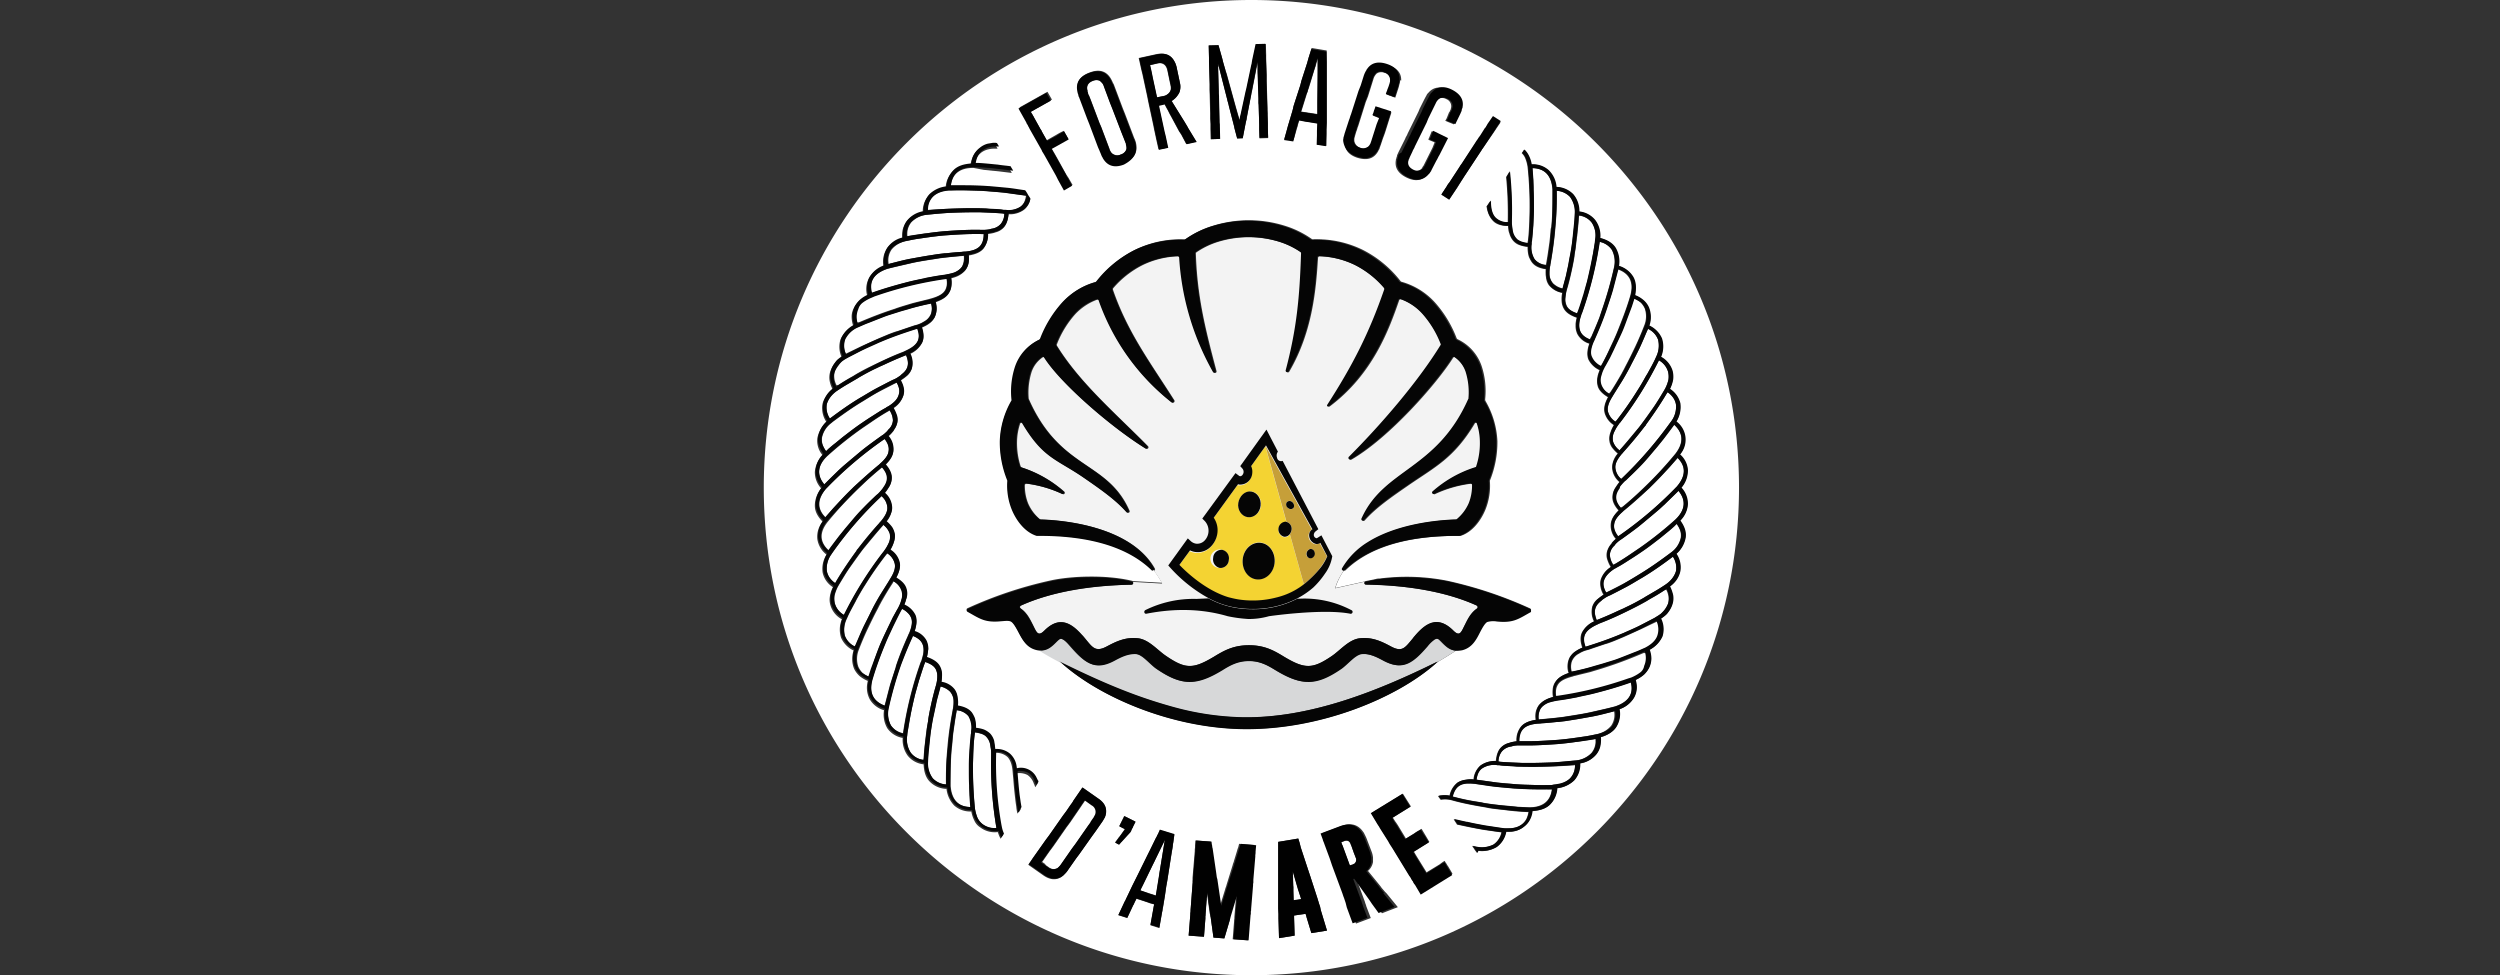<svg xmlns="http://www.w3.org/2000/svg" id="d_amare" data-name="d'amare" viewBox="0 0 896.2 349.6"><rect x="0" y="0" width="896.2" height="349.6" fill="#333333" stroke="none"/><title>Logo_Formaggi_d_Amare</title><g id="Livello_1" data-name="Livello 1"><g><g><path d="M313.5,236.4c.8-2.2,1.6-4.3,2.4-6.2s1.8-4.1,2.8-6l1.4-2.9,1.6-2.9a4.35,4.35,0,0,0,.4-.7l.2-.4a12.2,12.2,0,0,0,.7-1.7h0l.2-.7a5.37,5.37,0,0,0-.1-3.8,7,7,0,0,0-2.7-2.7,4.35,4.35,0,0,0-.4.7c-1.4,2.1-2.7,4.3-4,6.6-.3.6-.6,1.1-.9,1.7h0l-.4.8c-1.4,2.6-2.5,4.9-3.6,7.2s-2.2,4.9-3.2,7.5a8.62,8.62,0,0,0-.2,6.1,7.82,7.82,0,0,0,1.5,2.2,8.94,8.94,0,0,0,2.4,1.4l.9-2.8Z" style="fill: #fff"></path><path d="M312.4,218.9h0l.4-.8c.9-1.8,1.9-3.5,2.8-5l3-4.8c.1-.2.2-.3.3-.5s.2-.3.3-.5c1.3-2.1,1.8-3.8,1.6-5.2a6.28,6.28,0,0,0-2.7-3.7l-.5.6a126.2,126.2,0,0,0-7.5,10.8c-1.1,1.7-2,3.3-3,5.1l-.4.8c-.9,1.7-1.9,3.4-2.7,5.2h0l-.4.9a9,9,0,0,0-.7,6.1,7.12,7.12,0,0,0,3.6,3.9l.3-.6c1-2.4,1.9-4.5,2.9-6.6S311.5,220.8,312.4,218.9Z" style="fill: #fff"></path><path d="M568.6,102.4c.2-.9.5-1.8.7-2.7l.1-.4c.5-2.1,1-4.4,1.4-6.6.3-1.9.6-3.8,1-5.8h0l.1-1a8.7,8.7,0,0,0-1.2-6,6.9,6.9,0,0,0-4.6-2.6l-.1.7c-.1,2.2-.4,4.4-.6,6.6l-.1.5-.4,3.5c-.1.9-.3,1.7-.4,2.6h0l-.1.9c-.3,1.9-.7,3.8-1.1,5.6s-.8,3.5-1.3,5.2l-.1.3a6.37,6.37,0,0,1-.2.7l-.1.4a12,12,0,0,0-.4,3.1,5.21,5.21,0,0,0,.5,2.3c.6,1.2,1.8,2,3.8,2.7l.3-.7c.7-2.1,1.4-4.3,2-6.1Z" style="fill: #fff"></path><path d="M330.3,236.8l.1-.4c.2-.6.3-1.2.5-1.8h0l.1-.7c.3-3-.8-4.8-3.8-6-.1.2-.2.5-.3.7l-.1.2c-1,2.3-2,4.6-2.9,6.9l-.7,1.8h0l-.3.8a137,137,0,0,0-4.4,15.5,9.17,9.17,0,0,0,.8,6.1,6.54,6.54,0,0,0,4.4,2.9,134.65,134.65,0,0,1,6.3-25.4A3.33,3.33,0,0,0,330.3,236.8Z" style="fill: #fff"></path><path d="M355.3,270.8v-1.1a9,9,0,0,0-.2-1.8h0l-.1-.7a5.59,5.59,0,0,0-1.8-3.4,4.46,4.46,0,0,0-1.7-.8,10.08,10.08,0,0,0-2-.4,2.2,2.2,0,0,1-.1.8c-.3,2.3-.4,4.5-.5,6.8l-.1,3.5v.2a130.88,130.88,0,0,0,.7,16,13.06,13.06,0,0,0,.9,3.3,6.2,6.2,0,0,0,1.7,2.2,7.37,7.37,0,0,0,5.1,1.5A141.42,141.42,0,0,1,355.3,270.8Z" style="fill: #fff"></path><path d="M578.1,255.1c-2.4.6-4.7,1.2-7.1,1.7-2.2.4-4.4.8-6.2,1.1h0l-3.8.6-2.5.3h-.4c-1.9.2-3.8.4-5.7.5a2.2,2.2,0,0,0-.8.1h-.4c-4.8.4-6.7,2.2-6.7,6.3h.8c4.6.1,9-.2,13.3-.5,2.3-.2,4.6-.5,6.7-.8l3.4-.5a23.81,23.81,0,0,0,2.6-.5l.9-.2a8.84,8.84,0,0,0,5.4-3.1,6.87,6.87,0,0,0,1-5.2Z" style="fill: #fff"></path><path d="M543,282.6h-.2c-2.2-.2-4.3-.3-6.5-.6l-6.5-.9a2,2,0,0,0-.7-.1l-.4-.1a12.75,12.75,0,0,0-1.9-.1h-.7c-3,.1-4.6,1.5-5.4,4.7.2.1.5.1.8.2a76.18,76.18,0,0,0,7.6,1.6l1.9.3h0l.9.2c2.4.4,4.6.7,7,.9l1,.1c1.4.1,2.7.3,4.1.4l4.1.2c4.9,0,7.7-2.2,8.2-6.5A118.12,118.12,0,0,1,543,282.6Z" style="fill: #fff"></path><path d="M341.4,255.1a1.7,1.7,0,0,0,.1-.7l.1-.4a15,15,0,0,0,.2-2v-.5a5.09,5.09,0,0,0-1.3-3.6,7.32,7.32,0,0,0-3.4-1.8c-.1.2-.1.5-.2.8l-1,3.7c-.3,1.2-.5,2.5-.8,3.7l-.4,1.9h0l-.2.9c-.5,2.8-.9,5.6-1.2,7.9s-.6,5.2-.7,8.1a9,9,0,0,0,1.7,5.9,6.8,6.8,0,0,0,4.8,2.2,124.56,124.56,0,0,1,.5-13.1,120.12,120.12,0,0,1,1.8-13Z" style="fill: #fff"></path><path d="M562.2,95.3l.5-2.8c.6-2.8.9-5.6,1.2-7.9s.6-5.2.7-8.1a9,9,0,0,0-1.7-5.9,6.8,6.8,0,0,0-4.8-2.2,124.56,124.56,0,0,1-.5,13.1c-.3,3.7-.8,7.7-1.7,12.9h0a1.7,1.7,0,0,0-.1.7l-.1.4a15,15,0,0,0-.2,2V98a5.09,5.09,0,0,0,1.3,3.6,7.32,7.32,0,0,0,3.4,1.8c.1-.2.1-.5.2-.8l1-3.7C561.6,97.8,561.9,96.5,562.2,95.3Z" style="fill: #fff"></path><path d="M325.2,101.2c1.9-.5,3.9-.9,5.8-1.3l.8-.2c2.1-.4,4.2-.8,6.5-1.1.3,0,.5-.1.7-.1l.4-.1c.6-.1,1.2-.3,1.8-.4h0l.7-.2a6.07,6.07,0,0,0,1.8-1,4.89,4.89,0,0,0,1.2-1.3,7.25,7.25,0,0,0,.6-3.8c-.3,0-.5.1-.8.1-2.8.2-5.4.5-7.8.8l-2.5.4-.7.1c-2.5.4-5.1.8-7.6,1.4s-5.3,1.2-8,1.9q-7.2,2.4-5.7,8.7C317.1,103.4,321.7,102.1,325.2,101.2Z" style="fill: #fff"></path><path d="M316.9,197.6l.2-.3a8.64,8.64,0,0,0,1-1.6h0l.3-.6a5.45,5.45,0,0,0,.6-3.8,6.71,6.71,0,0,0-2.3-3.1c-.2.2-.3.4-.5.6-1.7,1.9-3.3,3.9-5,5.9l-.5.6a10.63,10.63,0,0,1-.9,1.1l-.4.5c-1.6,2.1-3.1,4.3-4.7,6.5-1.4,2-2.6,4.1-3.9,6.2l-.4.7a14.39,14.39,0,0,0-1.2,3.2,6.56,6.56,0,0,0,.1,2.8,6.72,6.72,0,0,0,3.3,4.2,134.34,134.34,0,0,1,13.9-22.3A1.28,1.28,0,0,1,316.9,197.6Z" style="fill: #fff"></path><path d="M309,124c1.8-.8,3.8-1.7,6.2-2.8l3.1-1.3c1-.4,2-.8,3-1.1h.1c2.1-.7,4.1-1.4,6.2-2.1h0c.2-.1.5-.1.7-.2l.4-.1a10.84,10.84,0,0,0,1.9-.8l.5-.3a5.38,5.38,0,0,0,2.6-2.8,6.11,6.11,0,0,0,0-3.8c-.2.1-.5.1-.8.2-2.4.6-5.1,1.2-7.5,1.9l-2.5.7-4.1,1.3c-1.3.4-2.5.9-3.8,1.4l-3.8,1.5c-1.3.5-2.6,1.1-3.8,1.6a9.28,9.28,0,0,0-4.5,4.2,7.07,7.07,0,0,0,.3,5.3C305.1,125.9,307.1,124.9,309,124Z" style="fill: #fff"></path><path d="M571.9,248.4c-1.9.5-3.9.9-5.8,1.3l-.8.2c-2.1.4-4.2.8-6.5,1.1-.3,0-.5.1-.7.1l-.4.1c-.6.1-1.2.3-1.8.4h0l-.7.2a6.07,6.07,0,0,0-1.8,1,4.89,4.89,0,0,0-1.2,1.3,7.25,7.25,0,0,0-.6,3.8c.3,0,.5-.1.8-.1,2.8-.2,5.4-.5,7.8-.8l3.2-.5c2.5-.4,5.1-.8,7.6-1.4,2.7-.6,5.4-1.2,8-1.9q7.2-2.4,5.7-8.7A125.51,125.51,0,0,1,571.9,248.4Z" style="fill: #fff"></path><path d="M297,160.9a21.1,21.1,0,0,1,2.3-1.9l2.8-2.3c1.7-1.3,3.3-2.6,4.9-3.7h0l.7-.5c1.6-1.1,3.2-2.2,4.8-3.2s3.2-2.1,4.9-3a2.09,2.09,0,0,0,.6-.4l.4-.2c2-1.3,3.3-2.6,3.8-4s.2-2.8-.7-4.5l-.7.3c-1.9,1-3.9,2-5.8,3s-3.9,2.3-5.7,3.4c-3.7,2.2-7,4.6-10.7,7.3l-.6.5a8.68,8.68,0,0,0-3.3,5.1,5.65,5.65,0,0,0,.2,2.6,9.45,9.45,0,0,0,1.3,2.4Z" style="fill: #fff"></path><path d="M298.6,182.3l2.5-2.7c1.4-1.5,2.8-3,4.3-4.4h0l.6-.6c2.5-2.3,5.5-5.1,8.6-7.6.2-.2.4-.3.6-.5l.3-.3c1.9-1.6,2.9-3.1,3.1-4.5a5.77,5.77,0,0,0-1.4-4.4l-.6.4a141.51,141.51,0,0,0-20,17l-.4.4c-3.2,3.8-3.3,7.3-.3,10.3Z" style="fill: #fff"></path><path d="M321,239.4l.2-.8c1.3-3.9,2.9-7.7,4.2-10.6.1-.2.2-.5.3-.7l.2-.4c1-2.4,1.2-4.1.7-5.4a3.84,3.84,0,0,0-1.3-1.9,7.84,7.84,0,0,0-2-1.4l-.4.7a62.36,62.36,0,0,0-2.9,5.8q-1.5,3-2.7,6c-1.5,3.8-3.1,7.8-4.3,11.8h0l-.3,1c-1.3,4.7.2,7.9,4.4,9.4l.2-.7c.6-2.3,1.2-4.7,1.8-6.9C319.7,243.4,320.4,241.4,321,239.4Z" style="fill: #fff"></path><path d="M297.1,197.3c1.3-1.7,2.6-3.5,3.9-5.2l2.1-2.6,2.2-2.6c1.5-1.7,3-3.3,4.4-4.9s2.9-2.9,4.7-4.6c.2-.2.4-.3.6-.5l.3-.3c.4-.5.8-.9,1.2-1.4h0l.4-.6c1.7-2.4,1.6-4.6-.6-7.1-.2.2-.4.3-.6.5-1.7,1.4-3.6,3-5.8,5.1l-2.1,2a134,134,0,0,0-11,11.9C293.7,190.8,293.8,194.3,297.1,197.3Z" style="fill: #fff"></path><path d="M300.1,169.1l.4-.4c.7-.7,1.4-1.3,2.1-1.9l2.6-2.2c1.7-1.4,3.4-2.9,5.1-4.2s3.5-2.6,5.3-3.9c.2-.1.4-.3.6-.4l.3-.2c.6-.4,1-.9,1.5-1.3l.4-.4a5,5,0,0,0,1.7-3.4,7,7,0,0,0-1.2-3.6c-.2.1-.5.3-.7.4-2.1,1.2-4.1,2.5-6.1,3.9l-2.8,1.9a131,131,0,0,0-12.7,10.1c-3.6,3.4-3.9,6.9-1.1,10.3C297,172.1,298.5,170.6,300.1,169.1Z" style="fill: #fff"></path><path d="M308.5,142.5l.7-.4c1.7-1,3.3-2,5-2.9,1.9-1,3.9-2.1,5.8-3,.2-.1.5-.2.7-.3l.4-.2a8.34,8.34,0,0,0,1.7-1.1l.4-.4c2.4-1.8,2.8-3.9,1.6-6.9-.2.1-.5.2-.7.3-2.5,1-4.9,2-7.1,3.1l-1.8.8h0l-.8.4c-2.2,1-4.2,2.1-6.3,3.3l-.8.5-3.6,2.1c-1.2.7-2.3,1.4-3.5,2.2-2.2,1.6-3.4,3.2-3.8,4.9h0a6.84,6.84,0,0,0,1.1,5.2A106,106,0,0,1,308.5,142.5Z" style="fill: #fff"></path><path d="M332.7,258.5l.1-.9c.3-1.9.7-3.8,1.1-5.6s.8-3.5,1.3-5.2l.1-.3a6.37,6.37,0,0,1,.2-.7l.1-.4a12,12,0,0,0,.4-3.1,5.21,5.21,0,0,0-.5-2.3c-.6-1.2-1.8-2-3.8-2.7l-.3.7c-.7,2.1-1.4,4.3-2,6.1l-.9,3.2c-.2.9-.5,1.8-.7,2.7l-.1.4c-.5,2.1-1,4.4-1.4,6.6-.3,1.9-.6,3.8-1,5.8h0l-.1,1a8.7,8.7,0,0,0,1.2,6,6.9,6.9,0,0,0,4.6,2.6l.1-.7c.1-2.2.4-4.5.6-6.6l.5-4a23.81,23.81,0,0,0,.5-2.6Z" style="fill: #fff"></path><path d="M308,115.5c4-1.7,8.3-3.4,12.7-4.8l.8-.3c2.1-.7,3.9-1.2,5.5-1.7,1.9-.5,3.7-.9,5.6-1.4a1.45,1.45,0,0,0,.7-.2l.4-.1c2.5-.7,4.1-1.5,4.9-2.7s1-2.5.7-4.5l-.8.1a134.58,134.58,0,0,0-25.2,6.2h0l-.9.4a18,18,0,0,0-3.1,1.7,7.57,7.57,0,0,0-1.8,2.2,6.63,6.63,0,0,0-.2,5.2Z" style="fill: #fff"></path><path d="M579.6,150.6a126.2,126.2,0,0,0,7.5-10.8c1.1-1.7,2-3.3,3-5.1l.5-.8c.9-1.7,1.9-3.4,2.7-5.1h0l.4-.9a9,9,0,0,0,.7-6.1,7.12,7.12,0,0,0-3.6-3.9l-.3.6c-1,2.4-1.9,4.5-2.9,6.6-.9,1.9-1.8,3.7-2.8,5.5h0l-.4.8c-.9,1.8-1.9,3.5-2.8,5l-3,4.8c-.1.2-.2.3-.3.5s-.2.3-.3.5c-1.3,2.1-1.8,3.8-1.6,5.2a6.28,6.28,0,0,0,2.7,3.7Z" style="fill: #fff"></path><path d="M577.3,140.5c1.4-2.1,2.7-4.3,4-6.6.3-.6.6-1.1.9-1.7h0l.4-.8c1.4-2.6,2.5-4.9,3.6-7.2s2.2-4.9,3.2-7.5a8.62,8.62,0,0,0,.2-6.1,7.82,7.82,0,0,0-1.5-2.2,8.94,8.94,0,0,0-2.4-1.4l-.9,2.8-1.2,3.2c-.8,2.2-1.6,4.3-2.4,6.2s-1.8,4.1-2.8,6l-1.4,2.9-1.6,2.9a4.35,4.35,0,0,0-.4.7l-.2.4a12.2,12.2,0,0,0-.7,1.7h0l-.2.7a5.37,5.37,0,0,0,.1,3.8,7,7,0,0,0,2.7,2.7C577,140.9,577.1,140.7,577.3,140.5Z" style="fill: #fff"></path><path d="M319.1,94.5c2.4-.6,4.7-1.2,7.1-1.7,2.2-.4,4.4-.8,6.2-1.1h0l3.8-.6,2.5-.3h.4c1.9-.2,3.8-.4,5.7-.5a2.2,2.2,0,0,0,.8-.1h.4c4.8-.4,6.7-2.2,6.7-6.3h-.8c-4.6-.1-9,.2-13.3.5-2.3.2-4.6.5-6.7.8l-3.4.5c-.8.1-1.7.3-2.6.5l-.9.2a8.84,8.84,0,0,0-5.4,3.1,6.87,6.87,0,0,0-1,5.2Z" style="fill: #fff"></path><path d="M331.6,83.7l.9-.1c2-.3,3.9-.5,5.9-.7,5.5-.4,9.5-.6,13.3-.5h1.2a12.25,12.25,0,0,0,1.9-.2l.7-.2a5.32,5.32,0,0,0,3.4-1.8,6.65,6.65,0,0,0,1.2-3.6,2.2,2.2,0,0,1-.8-.1c-2.7-.2-5.5-.3-7.8-.4h-2.9c-2.7,0-5.4.1-8.1.2s-5.4.4-8.2.7a9,9,0,0,0-5.6,2.7,6.62,6.62,0,0,0-1.4,5C327.2,84.4,329.4,84.1,331.6,83.7Z" style="fill: #fff"></path><path d="M299.7,208.4c2.3-3.9,5-7.8,7.4-11.1H307l.6-.7c2.3-3,4.8-6,7.3-8.8a2.65,2.65,0,0,0,.5-.6l.3-.3c1.6-1.9,2.4-3.5,2.4-4.9a5.85,5.85,0,0,0-2.1-4.1l-.5.5a130.45,130.45,0,0,0-17.1,19.8l-.4.6a8.71,8.71,0,0,0-1.6,5.9c.2,1.6,1.2,3,3,4.4Z" style="fill: #fff"></path><path d="M300.5,138c1.7-1.1,3.5-2.2,5.3-3.2l1.3-.8q2.55-1.5,5.1-2.7h0l.8-.4c4-1.9,7.1-3.4,10.5-4.7a4.87,4.87,0,0,0,.7-.3l.4-.2c4.4-2,5.7-4.2,4.3-8-.1,0-.3.1-.4.1l-.3.1c-3.8,1.2-8.2,2.7-12.4,4.5l-.5.2c-1.9.8-3.8,1.6-5.7,2.6s-3.5,1.8-5.3,2.7h0l-.9.5a9.74,9.74,0,0,0-1.5,1,12,12,0,0,0-1.2,1.1,7.49,7.49,0,0,0-1.4,2.4,6.92,6.92,0,0,0,.6,5.2Z" style="fill: #fff"></path><path d="M581.7,181.6c1.7-1.4,3.6-3,5.8-5.1l2.1-2a134,134,0,0,0,11-11.9c3-3.9,2.8-7.4-.5-10.4-1.3,1.7-2.6,3.5-3.9,5.2l-2.1,2.6-2.2,2.6c-1.5,1.7-3,3.3-4.4,4.9s-3.1,3.2-4.7,4.6c-.2.2-.4.3-.6.5l-.3.3c-.4.5-.8.9-1.2,1.4h0l-.4.6c-1.7,2.4-1.6,4.6.6,7.1C581.2,181.9,581.4,181.7,581.7,181.6Z" style="fill: #fff"></path><path d="M347,74.7h.6c1.9,0,3.8.1,5.8.1l1.1.1c1.6.1,3.1.1,4.6.3.3,0,.5.1.8.1h.4a7.81,7.81,0,0,0,5.4-1.1c1.2-.8,1.8-2.1,2.1-4.1l-.7-.1-6.5-.9-6.6-.6c-1.2-.1-2.3-.1-3.4-.2l-3.4-.1h-7.1a9.61,9.61,0,0,0-5.8,2.2,7.27,7.27,0,0,0-1.8,4.9l.7-.1C338.2,74.9,343.2,74.7,347,74.7Z" style="fill: #fff"></path><path d="M343,254.6l-.1.7c-.4,2.1-.7,4.3-1,6.4-.3,1.9-.4,3.8-.6,5.8l-.1.7c-.4,4.3-.4,8.6-.4,12.6h0v1c.4,4.9,2.8,7.5,7.2,7.5l-.3-4.2c-.1-1.1-.1-2.2-.1-3.3v-.3c-.1-2-.1-4-.1-6.1h0v-.9c.1-1.9.1-3.9.2-5.7.1-2.2.3-4,.5-5.6,0-.3.1-.5.1-.7v-.4a8.11,8.11,0,0,0-1-5.4A6.77,6.77,0,0,0,343,254.6Z" style="fill: #fff"></path><path d="M448.6,0C352.1,0,273.8,78.3,273.8,174.8s78.3,174.8,174.8,174.8,174.8-78.3,174.8-174.8S545.1,0,448.6,0Zm83.9,143.7a31.35,31.35,0,0,1,4.3,14.5,36.44,36.44,0,0,1-2.7,14.1v.2a22.84,22.84,0,0,1-1.6,10.2c-1.6,3.9-4.7,8.1-8.9,9.4h-.2c-14.6-.1-30.8,2.4-41,12.3a.47.47,0,0,1-.6.1,19.76,19.76,0,0,0-1.8,3,20.33,20.33,0,0,0-1.3,3.3l10.7-2.4c.1,0,.1-.1.2-.1l3-.6c.3-.1.6-.1.8-.2a4.1,4.1,0,0,1,1.1-.1,74.82,74.82,0,0,1,24.4.8,147.08,147.08,0,0,1,29.6,9.9.57.57,0,0,1,.1,1c-4.5,2.5-6.2,4-12.2,3.4-1.4-.1-2.7-.3-3.5.2s-1.7,2.1-2.5,3.6c-1.5,2.8-2.9,5.6-6.4,6.5a5.24,5.24,0,0,1-1.7.2c-2.4,1.6-4.9,3.1-7.4,4.6-14,12.6-41.7,24-69,23.7-26.4-.3-52.6-11.9-65.8-24.1-2.7-1.5-5.2-2.9-7.5-4.3a5,5,0,0,1-1.2-.2c-3.5-.9-5-3.7-6.4-6.5-.8-1.5-1.6-3-2.5-3.6a7.67,7.67,0,0,0-3.5-.2c-6,.6-7.7-.9-12.2-3.4a.54.54,0,0,1,.1-1,147.08,147.08,0,0,1,29.6-9.9c7.6-1.7,20.2-2.1,29.3.1a.35.35,0,0,1,.2.1l10.5.6a31.64,31.64,0,0,0-3-4.6.9.9,0,0,1-.5-.1c-10.2-9.9-26.4-12.4-41-12.3h-.2c-4.2-1.4-7.2-5.5-8.9-9.4a22.84,22.84,0,0,1-1.6-10.2v-.2a34.69,34.69,0,0,1-2.7-14.1,29.15,29.15,0,0,1,4.3-14.5.37.37,0,0,0,.1-.3,32,32,0,0,1,1.3-12.1,16.82,16.82,0,0,1,8.6-9.5l.3-.3a41.4,41.4,0,0,1,7.9-13A24.35,24.35,0,0,1,393,101c.1,0,.2-.1.3-.2a41.11,41.11,0,0,1,13.5-11.2,37.26,37.26,0,0,1,18-3.8.37.37,0,0,0,.3-.1,33.13,33.13,0,0,1,9.8-4.8,43,43,0,0,1,25.6,0,34.38,34.38,0,0,1,9.8,4.8.37.37,0,0,0,.3.1,37.26,37.26,0,0,1,18,3.8,40.12,40.12,0,0,1,13.5,11.2c.1.1.2.2.3.2a25.41,25.41,0,0,1,11.9,7.3,41.4,41.4,0,0,1,7.9,13c.1.1.1.2.3.3a16.48,16.48,0,0,1,8.6,9.5,28.45,28.45,0,0,1,1.3,12.1A2,2,0,0,0,532.5,143.7ZM507,316.9l-.2-.4h0l-.2-.4-.2-.4-.1-.2-.3-.5-.3-.5h0l-.3-.5-.3-.5-5.8-9.5-.3-.6-.7-1.1-.4-.6-3.1-5-.2-.3-.4-.6-.2-.3-2.4-4,11.3-7,2.9,4.6-6.5,4,.9,1.4.3.4.6.9.3.5,2.6,4.3,3.2-2,.4-.3.8-.5.4-.2.8-.5.6,1,.3.5.3.5h0l.3.5.3.5,1,1.7-5.6,3.4h0l.3.5.3.5h0l.3.5.3.5,3.4,5.5,4.6-2.8.4-.3.4-.3h0l.4-.3.5-.3.2-.1.1.2.3.5.3.4h0l.2.4.3.4,1.6,2.7-11.3,6.9-2.1-3.4Zm-31.3,16.7-5.6.9-1.7-5.6-.1-.4-.2-.7-.1-.2-2.8.4-1.3.2v.7l.2,6.5-5.6.9-.2-7.1v-.8h0v-.8l-.1-2V301.8l7.2-1.2.5,1.6.1.4.1.4h0l.1.4.1.4,2.6,7.9.2.6.4,1.2.2.6,2.5,7.7.8,2.6.2.5.1.5h0l.1.5.1.5Zm-62-9.1v-.3l-.4-.1-.7-.2-.4-.1-.5-.2-.6-.2h0l-.6-.2-.6-.2-2.5-.8-.5,1-.2.4-.3.7-.2.3-2.1,4.5-3.2-1,2.3-4.9.2-.3.3-.7.2-.4,2-4.2,1.2-2.4.2-.4.2-.4h0l.2-.4.2-.4,3.5-7.1.2-.4.4-.8.2-.4,2.2-4.5.2-.3.3-.7.2-.3.7-1.5,5.2,1.6-.4,2.9-.1.5-.1.9-.1.7-.2,1.1-.1.6-1.5,9.6-.1.6-.1.5h0l-.1.6-.1.5-.5,3.5-.7,4.2-.1.4-.1.8-.1.4-1,5.7-3.2-1,1.2-6.7Zm-7.5-28.2-.2.3-.2.3h0l-.2.4-.2.3-.3.6-3.1,3.5-.3.3-.5.6-.1.1-.3-.2-1.1-.5.6-.8.3-.4.5-.7.3-.3,1.9-2.7-.2-.1-.7-.3-1.1-.5-.1-.1.2-.3,1.6-3.3,4,2ZM375,301l.3-.4.3-.4h0l.3-.4.3-.4,4.9-7,.3-.4.6-.8.3-.4,1.5-2.2.3-.4.5-.7.2-.4,3.3-4.8,5.7,4c2.4,1.6,3.2,3.7,2.4,6,0,.1-.1.2-.1.4a4.88,4.88,0,0,0-.3.7c-.1.1-.1.2-.2.3a9.13,9.13,0,0,1-.8,1.3l-2.3,3.3-.3.4-.5.7-.3.4-4.6,6.5-.3.4-.3.4h0l-.3.4-.3.4-2.8,4a11.22,11.22,0,0,1-1.3,1.6l-.3.3c-.2.2-.4.3-.6.5s-.2.1-.3.2c-1.9,1.1-4,.9-6.3-.7l-5.4-3.8.9-1.3.2-.3.4-.6.2-.3Zm51.1,34.4.6-7.5v-.4l.1-.9v-.4l.7-9.3v-1.1h0v-1.1l.8-9.6v-.5l.1-.9v-.5l.1-1.9,5.5.4.1.9.1.4.1.7.1.4,1.2,8.2.1.7.2,1.4.1.7,1.4,9.5,1.8-5.8.1-.4.3-.8.1-.4,2.2-7.1.1-.4.3-.8.1-.4,1.1-3.6.1-.4.3-.8.1-.4.2-.8,5.5.4-.2,2.4v.4l-.1.9v.5l-.7,8.3v1h0v1l-.7,8.5v1h0v.2h0v1l-.7,9-5.4-.4.5-6.4v-.4l.1-.7v-.4l.5-5.9v-1h0V321l-.1.3-.1.4h0l-.1.4-.1.4-1.8,6-.1.4.3.3-.1.4-.1.4-1.9,6.4-3.9-.3-1-7.3-.1-.4-.1-.4h0l-.1-.4-.1-.4-.4-3.1-.1-.7-.1-.7h0l-.1-.7-.1-.7-.2-1.3-.1,1v1.1h0v1l-.4,4.6v.8h0v.8l-.5,6.5Zm57.2-10.6-.1-.4h0l-.1-.4-.1-.4-.4-1.2-.2-.6-.2-.5h0l-.2-.6-.2-.6-3.7-10-.2-.6-.4-1.2-.2-.6-2-5.4-.1-.3-.3-.7-.1-.4-.8-2.2,6.9-2.6c3.2-1.2,5.6-.6,7.4,1.6.1.1.2.3.3.4a3.51,3.51,0,0,1,.5.8c.1.1.1.3.2.4.2.4.4.8.6,1.3l1.8,4.7a8,8,0,0,1,.5,2.1v.8h0v.8a5.48,5.48,0,0,1-1.8,3.2l4.4,5.4.5.7.6.7.1.1.5.6h0l.3.3.3.3,4,4.9-5.7,2.2-2.4-3.3-.2-.3-.4-.6-.2-.3-5.4-7.6-.2-.2-.2.1h-.1l3,8.1.1.4.3.8.1.4,1.6,4.2-5.3,2-2.1-5.7ZM523.8,38.5a.76.76,0,0,1-.1.4c-.1.2-.1.5-.2.7s-.1.2-.1.4a5.36,5.36,0,0,1-.5,1.1l-1.7,3.5-.2-.1-.5-.2-.5-.2h0l-.5-.2-.5-.2-.9-.4.5-.9.2-.5.2-.5h0l.2-.5.2-.5.2-.3.2-.3v-.1c.1-.1.1-.3.2-.4h0a.6.6,0,0,0,.1-.4c0-.1.1-.3.1-.4a2.73,2.73,0,0,0-1.8-3h0a3,3,0,0,0-2.2-.3c-.1,0-.3.1-.4.1s-.4.3-.6.4l-.3.3a3,3,0,0,0-.7,1.1l-2.7,5.5-.2.5-.2.5h0l-.2.5-.2.4-4,8.1-.2.5-.5.9-.2.5-1,2.1v.1c-.1.1-.1.3-.2.4a2.54,2.54,0,0,0-.2.7.6.6,0,0,1-.1.4,2.62,2.62,0,0,0,1.8,2.7,2.81,2.81,0,0,0,2.8.1c.1-.1.2-.1.3-.2s.2-.2.3-.2h0c.1-.1.2-.2.2-.3s.2-.2.2-.3a2.09,2.09,0,0,1,.4-.6l3.2-6.4.2-.5.2-.5h0l.2-.5.2-.4-.3-.2-.5-.2h0l-.5-.2-.5-.2L512,50l.3-.6.2-.5.2-.5h0l.2-.5.2-.5.2-.4,5.3,2.6-3.1,6.1-.3.5-.5,1-.3.5-1.5,2.9-.3.6c-.1.1-.1.2-.2.4s-.3.5-.5.7l-.3.3c-1.9,2.2-4.3,2.6-7.5,1-3-1.5-4.2-3.6-3.7-6.3a.6.6,0,0,1,.1-.4c.1-.2.1-.5.2-.7s.1-.2.1-.4.3-.7.4-1l2.5-5,.2-.5.5-.9.2-.5,3.9-7.9.2-.5.2-.5h0l.2-.4.2-.4,1.4-2.8c.2-.3.3-.6.5-.9.1-.1.1-.2.2-.4s.3-.5.5-.7l.3-.3c1.8-2,4.2-2.2,7.2-.8C523,33.8,524.3,35.9,523.8,38.5ZM390.6,26c3.6-1.4,6.3-.5,7.9,2.7.1.1.1.3.2.4a4.88,4.88,0,0,1,.3.7l.1.1.2.4,3.2,8.5.2.5.4,1,.2.5,3.3,8.7.2.4h0a6.89,6.89,0,0,0,.3.8c0,.1.1.3.1.4.8,3.4-.5,5.8-4.1,7.1-3.4,1.3-5.9.6-7.5-2.2-.1-.1-.1-.2-.2-.4a5.94,5.94,0,0,1-.4-.8c-.1-.2-.1-.3-.2-.5h0l-.3-.7-.2-.5-.4-.9-.2-.5-3-8-.2-.5-.2-.5h0l-.2-.5-.2-.5L387,34l-.1-.2c0-.1-.1-.1-.1-.2a2.35,2.35,0,0,1-.2-.8c0-.1-.1-.3-.1-.4C385.7,29.7,387,27.3,390.6,26ZM369.5,40.1l.3.6.2.3.2.4h0l.2.3.2.4,1.9,3.3.2.4.2.4h0l.3.4.2.4,1.8,3.3,3.5-2,.5-.3.9-.5.4-.2.8-.4.5.8.3.5.5.9.3.5.1.1-6.1,3.4.9,1.5.3.5.5.9.3.5,3.3,6,.2.3.4.6.2.3,1.5,2.6-2.9,1.6-2.1-3.8-.2-.4-.4-.8-.2-.4-4.1-7.4-.2-.4-.5-.9-.2-.4-4.2-7.6-.2-.4-.2-.4v-.1l-.3-.5h0l-.3-.5-.2-.4-2.8-5,10-5.6,1.6,2.8Zm63.8-23.8,3.5-.1,1.3,4.6.1.4.1.4h0l.1.4.1.4.5,1.8.2.6.2.6h0l.2.6.2.6L443,38.2l.2.7.4,1.4.2.7.6,2,.3-1.2.1-.4.2-.8.1-.4,1.6-7.4.1-.4.2-.9.1-.4,1.6-7.6.1-.4.1-.4h0l.1-.6.1-.6,1.2-5.6,3.5-.1.1,3.7V21l.2,5.9V28h0v1.2l.3,9.8v2.4l.1,2.9v1.6l.1,3.6-3.1.1-.1-3.2v-.8h0v-.8l-.2-7.1V36.5h0V35.3l-.3-9.5v-1h0V22.4l-.2,1.1-.1.4-.1.4h0l-.1.4-.1.4-1.5,7.7-.1.4-.2.9-.1.4L447,42.1l-.1.4-.2.8-.1.4-1.1,5.7-2,.1-.9-3.4-.1-.4-.2-.7-.1-.4-1.7-6.8-.2-.7-.3-1.3-.2-.6-2.8-11-.2-.6-.2-.6v-.3h0v1.4l.3,8.7v2l.2,8.4v1.9l.1,4.7-3.2.1-.1-3.6V44.4l-.1-1.9v-2l-.2-8.4v-1h0v-1l-.2-7.9V20.6ZM501.9,29a1.7,1.7,0,0,1-.1.7.76.76,0,0,1-.1.4l-.3,1.2L500.2,35l-.7-.2-.5-.2-.5-.2h-.1l-.5-.2-.5-.2-.4-.1.1-.4.2-.5.2-.5v-.1l.2-.5.2-.5.4-1.2h0c0-.1.1-.3.1-.4s.1-.3.1-.4h0v-.8a2.83,2.83,0,0,0-2.2-2.5h0a3,3,0,0,0-2.5.1c-.1.1-.2.1-.3.2a3.17,3.17,0,0,0-.5.6c-.1.1-.1.2-.2.3a3.55,3.55,0,0,0-.4.9l-2,6.4-.2.5-.2.5h0l-.2.5-.2.5-2.7,8.6-.2.5-.3,1-.2.5-.5,1.7V49c0,.1-.1.2-.1.3a2.2,2.2,0,0,0-.1.8v.4a3.37,3.37,0,0,0,4.9,2.4c.1-.1.2-.2.3-.2l.3-.3h0c.1-.1.1-.2.2-.3s.1-.2.2-.3a6.89,6.89,0,0,0,.3-.8l2-6.3.2-.5.2-.5h0l.2-.5.2-.5.1-.3-.3-.1-.5-.2-.5-.2h0l-.5-.2-.5-.2h-.1v-.1l.2-.5.3-1,.2-.5.3-.9,5.6,1.8-2.2,7-.2.6L496,49l-.2.5-.9,2.7c-.1.2-.1.3-.2.5s-.1.3-.1.4a3,3,0,0,1-.4.8c-.1.1-.1.3-.2.4-1.5,2.6-3.9,3.3-7.3,2.3-3.2-1-4.7-2.9-4.6-5.6v-.4c0-.2.1-.5.1-.7s.1-.2.1-.4c.1-.4.2-.7.3-1.1l1.6-4.9.2-.5.3-1,.2-.5,2.7-8.4.2-.5.2-.5h0l.2-.5.2-.5,1.1-3.5a3,3,0,0,1,.4-1c.1-.1.1-.2.2-.4a2.51,2.51,0,0,1,.4-.7c.1-.1.2-.2.2-.3,1.5-2.2,3.8-2.8,7-1.8s4.7,2.8,4.6,5.5C501.9,28.7,501.9,28.8,501.9,29Zm-26.2-6.6v.8h0V42.6h0V44l-.1,2.4V48l-.1,4.3-3.3-.5.1-3.4v-.8h0v-.8l.1-2.6-4.4-.7-.5-.1-1-.2-.5-.1h-.2l-.5,1.6-.1.5-.3.9-.1.4-1.1,3.8-3.3-.5.9-3.2.1-.4.2-.7.1-.4,1.7-5.7.1-.4.1-.4.1-.5.1-.4,2.4-7.4.1-.4.1-.4h0l.1-.4.1-.4,2.1-6.5.1-.4.2-.7.1-.4,1.1-3.5,5.4.9Zm-54.5,0c.1.1.1.3.2.4l.3.9c0,.1.1.3.1.4s.1.3.1.5l1.1,5.2a5.7,5.7,0,0,1,0,2.6c0,.1-.1.3-.1.4s-.2.5-.3.7-.1.2-.2.3a6.87,6.87,0,0,1-2.4,2.4l3.9,6.4.5.8,1.2,2,.2.4,3,5-3.6.8-1.8-3.4-.2-.3-.4-.6-.2-.3-2.9-5.4-.4-.7-.7-1.4-.4-.7-.8-1.5-1.1.3-.5.1-.5.1.1.5.1.5,1.8,8.3.1.4.2.8.1.4.9,4.2-3.3.7-.9-4-.1-.5-.2-.9-.1-.5-.2-.9-.1-.5-.2-1-.1-.5-1.8-8.4-.1-.5-.1-.5h0l-.1-.5-.1-.5-1.7-7.9-.1-.4-.2-.8-.1-.4-.9-4.1,6.4-1.4Q419.4,18.5,421.2,22.4ZM531.6,53.1l-.3.4-.3.5h0l-.3.5-.3.4-5.2,7.9-.3.5-.6.9-.3.5-1.2,1.9-.2.4-.5.7-.2.3-2.4,3.6-2.8-1.8,1.9-2.9.2-.3.4-.6.2-.3,3.8-5.7.3-.5.6-.9.3-.4,5.1-7.7.3-.4.3-.4h0l.3-.4.3-.4,1.7-2.6.2-.3.2-.3h0l.2-.3.2-.3,1.9-3,2.8,1.8-1.7,2.5-.2.3-.4.6-.2.3ZM349.3,294.2a11.66,11.66,0,0,1-1.1-3.3,8.64,8.64,0,0,1-6.1-2.1,10.24,10.24,0,0,1-2.8-6h-.1a8.77,8.77,0,0,1-5.9-2.6c-1.4-1.4-2.1-3.5-2.2-6.2a8.48,8.48,0,0,1-5.7-3.1,9.53,9.53,0,0,1-1.8-6.4h-.2a8.53,8.53,0,0,1-5.3-3.4,9.7,9.7,0,0,1-1.2-6.5,8.64,8.64,0,0,1-5.1-3.9,8.9,8.9,0,0,1-.7-6.6,11.66,11.66,0,0,1-2.9-1.7,8.6,8.6,0,0,1-2-2.6,9.31,9.31,0,0,1-.2-6.6,9.12,9.12,0,0,1-4.5-4.6,9.51,9.51,0,0,1,.3-6.6,8.37,8.37,0,0,1-4.1-5,6.87,6.87,0,0,1-.2-3.2,9.83,9.83,0,0,1,1.1-3.3,8.26,8.26,0,0,1-3.7-5.2,9.47,9.47,0,0,1,1.4-6.5l-.4-.3h0a8.59,8.59,0,0,1-2.9-5.2,8.47,8.47,0,0,1,1.9-6.3c-1.9-1.9-2.8-3.8-2.8-5.7a9.59,9.59,0,0,1,2.3-6.2h0a8.52,8.52,0,0,1-2.3-5.9,9.42,9.42,0,0,1,2.8-6,7.92,7.92,0,0,1-1.9-6.1,10.2,10.2,0,0,1,3.3-5.8l-.1-.1a8.87,8.87,0,0,1-1.4-6.1c.3-1.9,1.6-3.7,3.7-5.5a10.54,10.54,0,0,1-1.1-3.1,6.87,6.87,0,0,1,.2-3.2,8.93,8.93,0,0,1,1.5-2.9,15.38,15.38,0,0,1,1.2-1.3,7.1,7.1,0,0,1,1.4-1V128a8.72,8.72,0,0,1-.4-6.3,9.63,9.63,0,0,1,4.6-4.8,9.48,9.48,0,0,1-.6-3.2,6.43,6.43,0,0,1,.7-3.1,7.92,7.92,0,0,1,1.9-2.6,14.09,14.09,0,0,1,3-1.9h0a8.47,8.47,0,0,1,.6-6.4,9.55,9.55,0,0,1,5.2-4.1,8.91,8.91,0,0,1,1.1-6.3c1-1.6,2.7-2.7,5.2-3.6h0l.4-.1v-.1a10.79,10.79,0,0,1,.2-3.2,8.7,8.7,0,0,1,1.4-2.9,8.82,8.82,0,0,1,5.8-3.2,8.53,8.53,0,0,1,2.1-6.1,10.24,10.24,0,0,1,6.1-2.8,8.73,8.73,0,0,1,2.6-5.9c1.4-1.4,3.5-2.1,6.3-2.3a12.61,12.61,0,0,1,.9-3.1,7.21,7.21,0,0,1,2.1-2.5,8.86,8.86,0,0,1,2.9-1.5,5.66,5.66,0,0,1,1.8-.3h1.1l.2.4.5.8.2.4h-1.5a7.77,7.77,0,0,0-1.6.2,6.82,6.82,0,0,0-2.6,1.1,7,7,0,0,0-1.8,2,8.85,8.85,0,0,0-.8,2.6h.7c2.3.1,4.7.3,7.1.6l.7.1c1.4.1,2.7.3,4,.5l.2.4.5.8.2.4-4.9-.6-1-.1c-1.4-.1-2.7-.3-4.1-.4l-3.7-.7h-.1c-4.9,0-7.6,2.2-8.1,6.5h4.5c3,0,5.9.1,8.9.3h.2c2.2.2,4.3.3,6.5.6l6.5.9.3.4.5.8.2.4.6.9.3.5a6.28,6.28,0,0,1-2.2,3.7,8.5,8.5,0,0,1-5.6,1.6c-.2,2.3-.8,4-2,5.1a5.86,5.86,0,0,1-2.6,1.4h0l-.6.2a17,17,0,0,1-2.2.4,7.64,7.64,0,0,1-1.6,5.3c-1.1,1.3-2.8,2-5.3,2.4A6.69,6.69,0,0,1,346,97a8.36,8.36,0,0,1-2.3,1.8h0l-.6.3a14.16,14.16,0,0,1-2.2.7,8.88,8.88,0,0,1,.1,2.8,5.38,5.38,0,0,1-.9,2.6c-.8,1.3-2.3,2.3-4.8,3.2a7.26,7.26,0,0,1-.3,5.5,6.79,6.79,0,0,1-2,2.2h0l-.6.4a18.65,18.65,0,0,1-2,1c.8,2.3.8,4.1.1,5.5a8.76,8.76,0,0,1-4.3,3.9,7.52,7.52,0,0,1,.6,5.4,5.6,5.6,0,0,1-1.7,2.5h0l-.5.4c-.5.4-1.1.8-1.8,1.3a7.38,7.38,0,0,1,1,5.4,8.34,8.34,0,0,1-3.6,4.5,12.27,12.27,0,0,1,1.2,2.6,5.06,5.06,0,0,1,.2,2.7,6.71,6.71,0,0,1-1.3,2.7h.1l-.5.6a10.61,10.61,0,0,1-1.5,1.5,7.19,7.19,0,0,1,1.8,5.2c-.1,1.7-1,3.2-2.8,5,1.6,1.8,2.3,3.4,2.2,5a6.62,6.62,0,0,1-1,3.1l-.2.3a11.8,11.8,0,0,1-1.3,1.8,7.25,7.25,0,0,1,2.6,4.9,7.7,7.7,0,0,1-2,5.3,12.91,12.91,0,0,1,2,2.1,5.24,5.24,0,0,1,1,2.6,6.16,6.16,0,0,1-.4,2.9h0l-.2.6a18.65,18.65,0,0,1-1,2,7.63,7.63,0,0,1,3.3,4.4c.4,1.6,0,3.4-1.2,5.6a7.55,7.55,0,0,1,3.7,4.1,7,7,0,0,1,.1,2.9h0l-.2.6a17.23,17.23,0,0,1-.7,2.1,8.25,8.25,0,0,1,4,3.8c.6,1.5.5,3.3-.3,5.7a7.1,7.1,0,0,1,4.3,3.5,6.84,6.84,0,0,1,.6,2.9h0l-.1.7a14.35,14.35,0,0,1-.4,2.2c2.3.8,3.8,1.8,4.6,3.2a6.08,6.08,0,0,1,.8,2.7,10.34,10.34,0,0,1-.2,3,8,8,0,0,1,4.8,2.8,5.84,5.84,0,0,1,1,2.8h0l.1.7a16.13,16.13,0,0,1,0,2.2c2.3.3,4,1.1,5,2.5a7.46,7.46,0,0,1,.7,1.2,5,5,0,0,1,.5,1.3,13.22,13.22,0,0,1,.3,3,10.58,10.58,0,0,1,2.8.6,5.13,5.13,0,0,1,2.3,1.5,6.47,6.47,0,0,1,1.4,2.6h0l.1.7a7.8,7.8,0,0,1,.3,2.2c2.3,0,4.1.5,5.3,1.7s2,2.8,2.4,5.2q3.6-.3,5.4,1.2a6.58,6.58,0,0,1,1.8,2.4h0l.3.6c.1.2.2.5.3.7l-.3.4-.5.8-.3.4-.3-.9-.2-.4a5.9,5.9,0,0,0-2.3-3.1,6.38,6.38,0,0,0-3.8-.6v.8c.2,2.5.4,5.1.7,7.6l.3,2.1.1.7c.1.6.2,1.1.3,1.7l-.3.5-.3.5h0l-.3.1-.3.5c-.1-.6-.2-1.1-.3-1.7h0l-.1-.9c-.3-1.9-.5-3.9-.7-5.7s-.3-3.8-.5-5.6l-.1-1.2c-.2-2.5-.8-4.1-1.8-5.2a5.86,5.86,0,0,0-4.4-1.5v.7a132.86,132.86,0,0,0,1.9,25.5h0l.2,1a12.93,12.93,0,0,0,.7,2.1l-.2.4-.5.7-.2.4a13.32,13.32,0,0,1-1-2.4h-.2a8.48,8.48,0,0,1-6.1-1.7A5.49,5.49,0,0,1,349.3,294.2ZM604.1,192.8a10.2,10.2,0,0,1-3.3,5.8h0a8.51,8.51,0,0,1,1.4,6.2c-.3,1.9-1.6,3.7-3.7,5.5a10.54,10.54,0,0,1,1.1,3.1,6.87,6.87,0,0,1-.2,3.2,8.93,8.93,0,0,1-1.5,2.9,15.37,15.37,0,0,1-1.2,1.3,7.1,7.1,0,0,1-1.4,1l.2.5h0a8.65,8.65,0,0,1,.3,5.9,10.07,10.07,0,0,1-4.6,4.8,9.49,9.49,0,0,1,.6,3.2,6.43,6.43,0,0,1-.7,3.1,7.92,7.92,0,0,1-1.9,2.6,14.09,14.09,0,0,1-3,1.9h0l.1.5h0a7.68,7.68,0,0,1-.7,5.9,9.55,9.55,0,0,1-5.2,4.1,8.91,8.91,0,0,1-1.1,6.3,9.43,9.43,0,0,1-5.6,3.7,8.44,8.44,0,0,1-1.6,6.2,8.82,8.82,0,0,1-5.8,3.2,8.53,8.53,0,0,1-2.1,6.1,10.24,10.24,0,0,1-6.1,2.8,8.73,8.73,0,0,1-2.6,5.9c-1.4,1.4-3.5,2.1-6.3,2.3a12.61,12.61,0,0,1-.9,3.1,7.21,7.21,0,0,1-2.1,2.5,8.86,8.86,0,0,1-2.9,1.5,5.66,5.66,0,0,1-1.8.3,9.65,9.65,0,0,1-1.7,0l-.1.5h0a8.56,8.56,0,0,1-3.3,5,10,10,0,0,1-6.6,1.3c-.1.3-.2.5-.3.8l-.3-.4-.3-.4h0l-.3-.4h0l-.3-.5h0l-.3-.4-.3-.4c.5.1,1,.2,1.4.3a9.47,9.47,0,0,0,6.2-.8,7.05,7.05,0,0,0,2.9-4.4l-6.4-.9c-2.1-.4-4.4-.8-6.7-1.3l-2.8-.6-.3-.5-.6-.9-.3-.5c1.5.4,3,.7,4.5,1h.2c2.1.5,4.3.9,6.5,1.3l6,.9.9.1a6,6,0,0,0,1.9,0,7.77,7.77,0,0,0,1.6-.2,6.82,6.82,0,0,0,2.6-1.1,7,7,0,0,0,1.8-2,8.85,8.85,0,0,0,.8-2.6h-.7c-2.3-.1-4.7-.3-7.1-.6l-.7-.1c-1.9-.2-3.8-.4-5.7-.7h0l-.9-.2c-3.6-.6-7.5-1.3-11.3-2.3a6.37,6.37,0,0,1-.7-.2l-.4-.1a9.31,9.31,0,0,0-3.2-.3,2.2,2.2,0,0,0-.8.1l-.2-.3-.5-.7-.2-.3c.3-.1.7-.1,1.1-.2a10.27,10.27,0,0,1,3,.1,7.69,7.69,0,0,1,2.8-4.7,6.25,6.25,0,0,1,2.8-1h0l.7-.1a8.82,8.82,0,0,1,2.3,0,7.43,7.43,0,0,1,2.4-5,8.5,8.5,0,0,1,5.6-1.6c.2-2.3.8-4,2-5.1a5.86,5.86,0,0,1,2.6-1.4h0l.6-.2a17,17,0,0,1,2.2-.4,7.64,7.64,0,0,1,1.6-5.3c1.1-1.3,2.8-2,5.3-2.4a6.69,6.69,0,0,1,1.2-5.4,8.36,8.36,0,0,1,2.3-1.8h0l.6-.3a17.24,17.24,0,0,1,2.1-.7,8.88,8.88,0,0,1-.1-2.8,5.38,5.38,0,0,1,.9-2.6c.9-1.3,2.3-2.3,4.8-3.2a7.26,7.26,0,0,1,.3-5.5,6.79,6.79,0,0,1,2-2.2h0l.6-.4a18.65,18.65,0,0,1,2-1c-.8-2.3-.8-4.1-.1-5.5a8.76,8.76,0,0,1,4.3-3.9,7.52,7.52,0,0,1-.6-5.4,5.6,5.6,0,0,1,1.7-2.5h0l.5-.4c.5-.4,1.1-.8,1.8-1.3a7.38,7.38,0,0,1-1-5.4,8.34,8.34,0,0,1,3.6-4.5,12.27,12.27,0,0,1-1.2-2.6,5.06,5.06,0,0,1-.2-2.7,6.71,6.71,0,0,1,1.3-2.7h0l.4-.5h0l.2.2-.2-.3a10.61,10.61,0,0,1,1.5-1.5,7.19,7.19,0,0,1-1.8-5.2c.1-1.7,1-3.2,2.8-5-1.6-1.8-2.3-3.4-2.2-5a6.62,6.62,0,0,1,1-3.1l.2-.3a20.28,20.28,0,0,1,1.3-1.8,7.25,7.25,0,0,1-2.6-4.9,7.7,7.7,0,0,1,2-5.3,12.91,12.91,0,0,1-2-2.1,5.24,5.24,0,0,1-1-2.6,6.16,6.16,0,0,1,.4-2.9h0l.2-.6a18.65,18.65,0,0,1,1-2,7.63,7.63,0,0,1-3.3-4.4c-.4-1.6,0-3.4,1.2-5.6-2-1.2-3.3-2.5-3.7-4.1a7,7,0,0,1-.1-2.9h0l.1-.6a17.23,17.23,0,0,1,.7-2.1,8.25,8.25,0,0,1-4-3.8c-.6-1.5-.5-3.3.3-5.7a7.1,7.1,0,0,1-4.3-3.5,6.84,6.84,0,0,1-.6-2.9h0v-.7a14.35,14.35,0,0,1,.4-2.2c-2.3-.8-3.8-1.8-4.6-3.2a6.08,6.08,0,0,1-.8-2.7,10.34,10.34,0,0,1,.2-3,8,8,0,0,1-4.8-2.8,5.84,5.84,0,0,1-1-2.8h0l-.1-.7a16.13,16.13,0,0,1,0-2.2c-2.3-.3-4-1.1-5-2.5a7.46,7.46,0,0,1-.7-1.2,5,5,0,0,1-.5-1.3,13.22,13.22,0,0,1-.3-3,10.58,10.58,0,0,1-2.8-.6,5.13,5.13,0,0,1-2.3-1.5,6.47,6.47,0,0,1-1.4-2.6h0l-.2-.6a7.8,7.8,0,0,1-.3-2.2c-2.3,0-4.1-.5-5.3-1.7s-2-2.8-2.4-5.2h-.1l.3-.4.8-1.2.4-.5v1c.2,2.5.8,4.1,1.8,5.2a5.86,5.86,0,0,0,4.4,1.5V79a136.49,136.49,0,0,0-.6-15.5l.3-.5.3-.5h0l.3-.5.3-.5a115.88,115.88,0,0,1,.7,17.5v1.1a9,9,0,0,0,.2,1.8h0l.1.7a5.59,5.59,0,0,0,1.8,3.4,4.47,4.47,0,0,0,1.7.8,10.08,10.08,0,0,0,2,.4,2.2,2.2,0,0,1,.1-.8c.3-2.3.4-4.5.5-6.8l.1-3.7a130.88,130.88,0,0,0-.7-16,13.07,13.07,0,0,0-.9-3.3,5.23,5.23,0,0,0-1.2-1.7l.2-.3.4-.6.2-.3a7.49,7.49,0,0,1,1.5,2,11.66,11.66,0,0,1,1.1,3.3,8.64,8.64,0,0,1,6.1,2.1,10.24,10.24,0,0,1,2.8,6h.1a8.77,8.77,0,0,1,5.9,2.6c1.4,1.4,2.1,3.5,2.2,6.2a8.48,8.48,0,0,1,5.7,3.1,9.53,9.53,0,0,1,1.8,6.4,8.71,8.71,0,0,1,5.5,3.5,9.7,9.7,0,0,1,1.2,6.5,8.64,8.64,0,0,1,5.1,3.9c1,1.7,1.2,3.9.7,6.6l.5.2h0a9.74,9.74,0,0,1,2.4,1.5,8.6,8.6,0,0,1,2,2.6,9.31,9.31,0,0,1,.2,6.6,9.12,9.12,0,0,1,4.5,4.6,9.5,9.5,0,0,1-.3,6.6,8.37,8.37,0,0,1,4.1,5,6.88,6.88,0,0,1,.2,3.2,9.83,9.83,0,0,1-1.1,3.3,8.26,8.26,0,0,1,3.7,5.2,9.47,9.47,0,0,1-1.4,6.5h0a8.15,8.15,0,0,1,3.2,5.5,8.47,8.47,0,0,1-1.9,6.3c1.9,1.9,2.8,3.8,2.8,5.7a9.59,9.59,0,0,1-2.3,6.2h0a8.52,8.52,0,0,1,2.3,5.9c0,2-1,4-2.8,6A7.35,7.35,0,0,1,604.1,192.8Z" style="fill: #fff"></path><path d="M574.2,130.6a62.34,62.34,0,0,0,2.9-5.8c1-2.1,1.9-4,2.7-6,1.5-3.8,3.1-7.8,4.3-11.8h0l.3-1c1.3-4.7-.2-7.9-4.4-9.4l-.2.7c-.6,2.3-1.2,4.7-1.8,6.9a58,58,0,0,1-1.9,5.9h0l-.3.9c-1.3,3.9-2.9,7.7-4.2,10.6-.1.2-.2.5-.3.7l-.2.4c-1,2.4-1.2,4.1-.7,5.4a3.84,3.84,0,0,0,1.3,1.9,7.84,7.84,0,0,0,2,1.4Z" style="fill: #fff"></path><path d="M589.2,234.1c-4,1.7-8.3,3.4-12.6,4.8h0l-.9.3c-2.1.7-3.9,1.2-5.5,1.7-1.9.5-3.8.9-5.6,1.4a1.45,1.45,0,0,0-.7.2l-.4.1c-2.5.7-4.1,1.5-4.9,2.7s-1,2.5-.7,4.5l.8-.1a134.58,134.58,0,0,0,25.2-6.2h0l1-.3a18,18,0,0,0,3.1-1.7,7.57,7.57,0,0,0,1.8-2.2,6.63,6.63,0,0,0,.2-5.2Z" style="fill: #fff"></path><path d="M522.3,186.3a.37.37,0,0,0,.3-.1l-.5.1Z" style="fill: #fff"></path><path d="M570.4,120.8c1-2.3,2-4.6,2.9-6.9l.6-1.8h0l.3-.9a137,137,0,0,0,4.4-15.5,9.17,9.17,0,0,0-.8-6.1,6.54,6.54,0,0,0-4.4-2.9,134.65,134.65,0,0,1-6.3,25.4,4.88,4.88,0,0,1-.3.7l-.1.4c-.2.6-.3,1.2-.5,1.8h0l-.1.7c-.3,3,.8,4.8,3.8,6,.1-.2.2-.5.3-.7Z" style="fill: #fff"></path><path d="M556.1,81.4c.4-4.3.4-8.6.4-12.6h0v-1c-.4-4.9-2.8-7.5-7.2-7.6l.3,4.2c.1,1.1.1,2.2.1,3.3V68c.1,2.3.1,4.2.1,6.1h0V75c-.1,1.9-.1,3.8-.2,5.7-.1,2.3-.3,4-.5,5.6,0,.3-.1.5-.1.7v.4a8.11,8.11,0,0,0,1,5.4,5.82,5.82,0,0,0,4.2,2.1l.1-.7c.4-2.1.7-4.3,1-6.4.3-1.9.4-3.8.6-5.8Z" style="fill: #fff"></path><path d="M565.6,265.9l-.9.1c-2,.3-3.9.5-5.9.7-5.5.4-9.5.6-13.3.5h-1.2a12.25,12.25,0,0,0-1.9.2l-.7.2a5.32,5.32,0,0,0-3.4,1.8,6.65,6.65,0,0,0-1.2,3.6,2.2,2.2,0,0,1,.8.1c2.7.2,5.5.3,7.8.4h2.9c2.7,0,5.4-.1,8.1-.2s5.4-.4,8.2-.7a9,9,0,0,0,5.6-2.7,6.5,6.5,0,0,0,1.4-5C570,265.2,567.8,265.5,565.6,265.9Z" style="fill: #fff"></path><path d="M580.7,191.9a141.51,141.51,0,0,0,20-17l.4-.4c3.2-3.8,3.3-7.3.3-10.3l-2.8,3.2-2.5,2.7c-1.4,1.5-2.8,3-4.3,4.4h0l-.6.6c-2.5,2.3-5.5,5.1-8.6,7.6-.2.2-.4.3-.6.5l-.3.3c-1.9,1.6-2.9,3.1-3.1,4.5a5.77,5.77,0,0,0,1.4,4.4Z" style="fill: #fff"></path><path d="M588.7,207.1l-.7.4c-1.7,1-3.3,2-5,2.9-1.9,1-3.9,2.1-5.8,3-.2.1-.5.2-.7.3l-.4.2a12.55,12.55,0,0,0-1.7,1.1l-.4.4c-2.4,1.8-2.8,3.9-1.6,6.9.2-.1.5-.2.7-.3,2.5-1,4.9-2,7.1-3.1l1.8-.8h0l.8-.4c2.2-1,4.2-2.1,6.3-3.3l.8-.5,3.6-2.1c1.2-.7,2.3-1.4,3.5-2.2,2.2-1.6,3.4-3.2,3.8-4.9h0a6.84,6.84,0,0,0-1.1-5.2A106,106,0,0,1,588.7,207.1Z" style="fill: #fff"></path><path d="M596.7,211.6c-1.7,1.1-3.5,2.2-5.3,3.2l-1.3.8q-2.55,1.5-5.1,2.7h0l-.8.4c-4,1.9-7.1,3.4-10.5,4.7a4.88,4.88,0,0,0-.7.3l-.4.2c-4.4,2-5.7,4.2-4.3,8,.1,0,.3-.1.4-.1l.3-.1c3.8-1.2,8.2-2.7,12.4-4.5l.5-.2c1.9-.8,3.8-1.6,5.7-2.6s3.6-1.8,5.4-2.8l.8-.5c.5-.3,1.1-.7,1.5-1a12,12,0,0,0,1.2-1.1,7.49,7.49,0,0,0,1.4-2.4,6.92,6.92,0,0,0-.6-5.2Z" style="fill: #fff"></path><path d="M588.2,225.6c-1.8.8-3.7,1.7-6.2,2.8l-3.1,1.3c-1,.4-2,.8-3,1.1h-.1c-2.1.7-4.2,1.4-6.2,2.1a6.37,6.37,0,0,0-.7.2l-.4.1a10.84,10.84,0,0,0-1.9.8l-.5.3a5.38,5.38,0,0,0-2.6,2.8,6.11,6.11,0,0,0,0,3.8c.2-.1.5-.1.8-.2,2.4-.6,5.1-1.2,7.5-1.9l2.8-.8,3.9-1.2c1.3-.4,2.5-.9,3.8-1.4l3.8-1.5c1.4-.5,2.6-1.1,3.8-1.6a9.28,9.28,0,0,0,4.5-4.2,7.07,7.07,0,0,0-.3-5.3C592.1,223.7,590.1,224.7,588.2,225.6Z" style="fill: #fff"></path><path d="M421.2,253.6c-6.6-1.9-12.5-3.9-17.9-5.9A149.82,149.82,0,0,0,421.2,253.6Z" style="fill: #fff"></path><path d="M550.4,274.9h-.9c-1.9,0-3.8-.1-5.8-.1l-1.1-.1c-1.6-.1-3.1-.1-4.6-.3-.3,0-.5-.1-.8-.1h-.4a7.81,7.81,0,0,0-5.4,1.1c-1.2.8-1.8,2.1-2.1,4.1l.7.1,6.5.9,6.6.6c1.2.1,2.3.1,3.4.2l3.4.1H557a9.61,9.61,0,0,0,5.8-2.2,7.27,7.27,0,0,0,1.8-4.9l-.7.1C559.1,274.7,554.2,274.9,550.4,274.9Z" style="fill: #fff"></path><path d="M580.6,161.4c.2-.2.3-.4.5-.6,1.7-1.9,3.3-3.9,5-5.9l.5-.6c.3-.4.6-.7.9-1.1l.4-.5c1.6-2.1,3.1-4.3,4.7-6.5,1.4-2,2.6-4.1,3.9-6.2l.4-.7a14.39,14.39,0,0,0,1.2-3.2,6.56,6.56,0,0,0-.1-2.8,6.72,6.72,0,0,0-3.3-4.2,134.34,134.34,0,0,1-13.9,22.3c-.2.2-.3.4-.5.6l-.2.3a8.64,8.64,0,0,0-1,1.6h0l-.3.6a5.45,5.45,0,0,0-.6,3.8A6.54,6.54,0,0,0,580.6,161.4Z" style="fill: #fff"></path><path d="M581.7,171.2a143.63,143.63,0,0,0,16.9-19.5h0l.6-.8a8.71,8.71,0,0,0,1.6-5.9c-.2-1.6-1.2-3-3-4.4l-.4.6c-2.3,3.9-5,7.8-7.4,11.1h.1l-.6.7c-2.3,3-4.8,6-7.3,8.8a2.65,2.65,0,0,0-.5.6l-.3.3c-1.6,1.9-2.4,3.5-2.4,4.9a5.85,5.85,0,0,0,2.1,4.1Z" style="fill: #fff"></path><path d="M579,202.1c2.1-1.2,4.1-2.5,6.1-3.9l2.8-1.9a131,131,0,0,0,12.7-10.1c3.6-3.4,3.9-6.9,1.1-10.3-1.5,1.5-3.1,3.1-4.6,4.5l-.4.4c-.7.6-1.4,1.3-2.1,1.9l-2.6,2.2-5.1,4.2c-1.7,1.3-3.5,2.6-5.3,3.9-.2.1-.4.3-.6.4l-.3.2c-.6.4-1,.9-1.5,1.3l-.4.4a5,5,0,0,0-1.7,3.4,7,7,0,0,0,1.2,3.6C578.5,202.4,578.7,202.2,579,202.1Z" style="fill: #fff"></path><path d="M600.2,188.7c-.7.7-1.5,1.3-2.2,1.9l-2.8,2.3c-1.7,1.3-3.3,2.6-4.9,3.7h0l-.7.5c-1.6,1.1-3.2,2.2-4.8,3.2s-3.2,2.1-4.9,3a5.74,5.74,0,0,0-.7.4l-.4.2c-2,1.3-3.3,2.6-3.8,4s-.2,2.8.7,4.5l.7-.3c1.9-1,3.9-2,5.8-3s3.6-2.1,5.7-3.4a109.24,109.24,0,0,0,10.5-7.2h0l.8-.6a8.68,8.68,0,0,0,3.3-5.1,5.65,5.65,0,0,0-.2-2.6,9.45,9.45,0,0,0-1.3-2.4Z" style="fill: #fff"></path><polygon points="468.9 32.3 468.8 32.8 468.8 32.8 468.6 33.2 468.5 33.6 466.5 40 472.4 40.9 472.4 39 472.4 38.4 472.4 37.7 472.4 37.7 472.4 37.1 472.4 36.4 472.5 25.5 472.5 24.9 472.5 23.8 472.5 23.3 472.6 20.7 471.9 22.7 471.8 23.1 471.7 23.5 471.7 23.5 471.6 23.9 471.4 24.3 469.1 31.9 468.9 32.3" style="fill: #fff"></polygon><path d="M389.9,33c0,.1,0,.1.1.2l.1.3v.1l.2.5.1.1.2.5h0l.2.5.2.5,3.1,8.2.2.5.4.9.2.5,2.9,7.7v.1c.1.2.1.3.2.4a5.58,5.58,0,0,0,.5.8,1,1,0,0,0,.5.4,3,3,0,0,0,2.8.2,3.75,3.75,0,0,0,1.9-1.5,1.85,1.85,0,0,0,.2-.7,3.4,3.4,0,0,0-.1-1c0-.2-.1-.3-.1-.5s-.1-.3-.1-.4l-.7-1.8-.2-.5-.4-1-.2-.5-3.3-8.6-.2-.5-.2-.5h0l-.2-.5-.2-.5L395.8,31c-.1-.3-.3-.6-.4-.9-.1-.1-.1-.2-.2-.3l-.6-.6c-.1-.1-.3-.2-.4-.3a2.9,2.9,0,0,0-2.4.1h0c-1.7.7-2.4,1.8-1.9,3.5C389.8,32.7,389.9,32.9,389.9,33Z" style="fill: #fff"></path><path d="M412.8,26l.1.5h0l.1.5h0l.1.5.1.5,1.5,6.9,2-.4a6.29,6.29,0,0,0,1.7-.6,3,3,0,0,0,1.3-1.9v-.4a2.77,2.77,0,0,0-.1-.9v-.2l-.1-.3-1-4.8a4.87,4.87,0,0,0-.6-1.6c-.1-.1-.2-.2-.2-.3a5.55,5.55,0,0,0-.8-.6c-.2-.1-.4-.1-.6-.2a2.66,2.66,0,0,0-1.5.1l-2.6.6.5,2.2Z" style="fill: #fff"></path><polygon points="415.6 313.6 415.6 313.1 415.7 312.5 415.7 312.5 415.8 311.9 415.9 311.3 417.4 302.1 417.5 301.7 417.6 301 417.4 301.5 417.2 301.9 414.1 308.2 413.9 308.7 413.5 309.5 413.3 309.9 409.9 316.9 409.7 317.3 409.5 317.7 409.5 317.7 409.3 318.1 409.1 318.5 408.8 319.2 409.7 319.5 410.2 319.7 410.8 319.8 410.8 319.9 411.3 320 411.9 320.2 414.4 321 415.6 313.6" style="fill: #fff"></polygon><path d="M486,307.5l-.7-1.8-.2-.6-.4-1.1-.2-.6-.3-.7a1.93,1.93,0,0,0-.9-1.2c-.1-.1-.2-.1-.4-.1a2.77,2.77,0,0,0-.9.1h0l-1,.4-.2.1.3.8.2.5,2.6,7.1.6-.2a6.14,6.14,0,0,0,1.1-.5A2,2,0,0,0,486,307.5Z" style="fill: #fff"></path><path d="M375,310.2l1,.7.1.1.6.3a2.28,2.28,0,0,0,1.8.1c.1,0,.2-.1.4-.1s.4-.3.6-.4l.3-.3a4.35,4.35,0,0,0,.6-.7l4.1-5.9.3-.4.3-.4.3-.4.3-.4,4.6-6.6.3-.4.5-.7.3-.4.7-1,.2-.3a.1.1,0,0,1,.1-.1,3,3,0,0,0,.4-.8c.1-.1.1-.3.2-.4a2.66,2.66,0,0,0-1.3-3.2l-2.5-1.8-1.1,1.6-.2.3-.2.3h0l-.2.3-.2.3-3.7,5.4-.3.4-.3.4h0l-.3.4-.3.4-4.8,6.9-.3.4-.3.4h0l-.3.4-.3.4-2.8,4,.9.6Z" style="fill: #fff"></path><polygon points="466 320.8 465.8 320.2 465.8 320.1 465.6 319.5 465.4 318.9 463.5 312.4 463.6 317.5 463.7 318 463.7 318.5 463.7 318.5 463.7 319 463.7 319.5 463.8 322.8 466.5 322.4 466.2 321.4 466 320.8" style="fill: #fff"></polygon></g><g><path d="M605.1,180.7a8.52,8.52,0,0,0-2.3-5.9h0a9.59,9.59,0,0,0,2.3-6.2,8.17,8.17,0,0,0-2.8-5.7,8.12,8.12,0,0,0-1.3-11.8h0a10.05,10.05,0,0,0,1.4-6.5,8.65,8.65,0,0,0-3.7-5.2,12.76,12.76,0,0,0,1.1-3.3,8.52,8.52,0,0,0-.2-3.2,8.66,8.66,0,0,0-4.1-5,9.5,9.5,0,0,0,.3-6.6,9.12,9.12,0,0,0-4.5-4.6,9.31,9.31,0,0,0-.2-6.6,7.27,7.27,0,0,0-2-2.6,9.74,9.74,0,0,0-2.4-1.5h0l-.5-.2c.5-2.7.3-4.9-.7-6.6a9,9,0,0,0-5.1-3.9,9.7,9.7,0,0,0-1.2-6.5c-1.1-1.7-2.9-2.8-5.5-3.5a9.37,9.37,0,0,0-1.8-6.4,8.48,8.48,0,0,0-5.7-3.1,9.43,9.43,0,0,0-2.2-6.2,8.77,8.77,0,0,0-5.9-2.6H558a9.42,9.42,0,0,0-2.8-6,8.37,8.37,0,0,0-6.1-2.1,10.68,10.68,0,0,0-1.1-3.3,7.49,7.49,0,0,0-1.5-2l-.2.3-.4.6-.2.3a6.57,6.57,0,0,1,1.2,1.7,15.91,15.91,0,0,1,.9,3.3,154.53,154.53,0,0,1,.7,16l-.1,3.7c-.1,2.3-.2,4.5-.5,6.8,0,.3-.1.5-.1.8a11.8,11.8,0,0,1-2-.4,6.71,6.71,0,0,1-1.7-.8,5.32,5.32,0,0,1-1.8-3.4l-.1-.7h0A11,11,0,0,1,542,80V78.9a131.27,131.27,0,0,0-.7-17.5l-.3.5-.3.5h0l-.3.5-.3.5a136.49,136.49,0,0,1,.6,15.5v.7a5.86,5.86,0,0,1-4.4-1.5c-1.1-1-1.7-2.7-1.8-5.2v-1l-.4.5-.8,1.2-.3.4h.1a7.51,7.51,0,0,0,2.4,5.2,7.36,7.36,0,0,0,5.3,1.7c.1.8.2,1.5.3,2.2l.2.6h0a5.86,5.86,0,0,0,1.4,2.6,7.63,7.63,0,0,0,2.3,1.5,11.54,11.54,0,0,0,2.8.6,13.22,13.22,0,0,0,.3,3,5,5,0,0,0,.5,1.3,7.46,7.46,0,0,0,.7,1.2c1,1.3,2.7,2.1,5,2.5a8.1,8.1,0,0,0,0,2.2l.1.7h0a6.25,6.25,0,0,0,1,2.8,7.25,7.25,0,0,0,4.8,2.8,15.14,15.14,0,0,0-.2,3,6.08,6.08,0,0,0,.8,2.7c.8,1.4,2.3,2.4,4.6,3.2a14.34,14.34,0,0,0-.4,2.2v.7h0a7.17,7.17,0,0,0,.6,2.9,7.1,7.1,0,0,0,4.3,3.5c-.8,2.4-.9,4.2-.3,5.7a7.84,7.84,0,0,0,4,3.8,17.24,17.24,0,0,0-.7,2.1l-.1.6h0a5.57,5.57,0,0,0,.1,2.9c.4,1.6,1.7,2.9,3.7,4.1-1.2,2.2-1.6,4-1.2,5.6a7.34,7.34,0,0,0,3.3,4.4,12.44,12.44,0,0,0-1,2l-.2.6h0a6.32,6.32,0,0,0-.4,2.9,7,7,0,0,0,1,2.6,12.91,12.91,0,0,0,2,2.1c-1.5,2-2.2,3.7-2,5.3a7.25,7.25,0,0,0,2.6,4.9,20.28,20.28,0,0,0-1.3,1.8l-.2.3a5.66,5.66,0,0,0-1,3.1c-.1,1.6.7,3.3,2.2,5-1.8,1.7-2.7,3.3-2.8,5a7.06,7.06,0,0,0,1.8,5.2,10.61,10.61,0,0,0-1.5,1.5l.2.3-.2-.2h0l-.4.5h0a6.71,6.71,0,0,0-1.3,2.7,5,5,0,0,0,.2,2.7,15.08,15.08,0,0,0,1.2,2.6,8.34,8.34,0,0,0-3.6,4.5c-.5,1.6-.1,3.4,1,5.4a17.21,17.21,0,0,0-1.8,1.3l-.5.4h0a6.56,6.56,0,0,0-1.7,2.5,7.43,7.43,0,0,0,.6,5.4,8.75,8.75,0,0,0-4.3,3.9c-.7,1.5-.6,3.3.1,5.5a12.44,12.44,0,0,0-2,1l-.6.4h0a5.92,5.92,0,0,0-2,2.2,7.26,7.26,0,0,0-.3,5.5c-2.5.8-4,1.8-4.8,3.2a5.77,5.77,0,0,0-.9,2.6,8.88,8.88,0,0,0,.1,2.8,17.23,17.23,0,0,0-2.1.7l-.6.3h0a7.1,7.1,0,0,0-2.3,1.8c-1.1,1.3-1.4,3.1-1.2,5.4-2.5.4-4.2,1.1-5.3,2.4a7.64,7.64,0,0,0-1.6,5.3,14.35,14.35,0,0,0-2.2.4l-.6.2h0a5.86,5.86,0,0,0-2.6,1.4c-1.2,1.1-1.8,2.8-2,5.1a8.68,8.68,0,0,0-5.6,1.6,7.21,7.21,0,0,0-2.4,5,8.82,8.82,0,0,0-2.3,0l-.7.1h0a7.74,7.74,0,0,0-2.8,1,8,8,0,0,0-2.8,4.7,10.43,10.43,0,0,0-3-.1,3.59,3.59,0,0,0-1.1.2l.2.3.5.7.2.3c.2,0,.5-.1.8-.1a9.31,9.31,0,0,1,3.2.3l.4.1c.2.1.5.1.7.2,3.8,1,7.7,1.7,11.3,2.3l.9.2h0c1.9.3,3.7.5,5.7.7l.7.1c2.3.2,4.7.5,7.1.6h.7a8.85,8.85,0,0,1-.8,2.6,4.94,4.94,0,0,1-1.8,2,6.82,6.82,0,0,1-2.6,1.1,8.75,8.75,0,0,1-1.6.2h-1.9l-.9-.1-6-.9c-2.2-.4-4.4-.8-6.5-1.3h-.2c-1.5-.3-3-.7-4.5-1l.3.5.6.9.3.5,2.8.6c2.3.5,4.6,1,6.7,1.3s4.2.7,6.4.9a7.05,7.05,0,0,1-2.9,4.4,9.47,9.47,0,0,1-6.2.8c-.5-.1-1-.2-1.4-.3l.3.4.3.4h0l.3.5h0l.3.4h0l.3.4.3.4a6.89,6.89,0,0,0,.3-.8,10.13,10.13,0,0,0,6.6-1.3,8.56,8.56,0,0,0,3.3-5h0l.1-.5h1.7l1.8-.3a7.3,7.3,0,0,0,2.9-1.5,7.21,7.21,0,0,0,2.1-2.5,8,8,0,0,0,.9-3.1c2.8-.2,4.9-.9,6.3-2.3a9,9,0,0,0,2.6-5.9,10.24,10.24,0,0,0,6.1-2.8,8.53,8.53,0,0,0,2.1-6.1,9.45,9.45,0,0,0,5.8-3.2,7.13,7.13,0,0,0,1.4-2.9,11.23,11.23,0,0,0,.2-3.3c2.7-.8,4.6-2,5.6-3.7a8.71,8.71,0,0,0,1.1-6.3,9.55,9.55,0,0,0,5.2-4.1,7.75,7.75,0,0,0,.7-5.9h0l-.1-.5h0a11,11,0,0,0,3-1.9,9.11,9.11,0,0,0,1.9-2.6,8.24,8.24,0,0,0,.7-3.1,9.49,9.49,0,0,0-.6-3.2,10.07,10.07,0,0,0,4.6-4.8,8.65,8.65,0,0,0-.3-5.9h0l-.2-.5a17,17,0,0,0,1.4-1,4.89,4.89,0,0,0,1.2-1.3,8.93,8.93,0,0,0,1.5-2.9,6.88,6.88,0,0,0,.2-3.2,14.49,14.49,0,0,0-1.1-3.1,8.91,8.91,0,0,0,3.7-5.5,8.51,8.51,0,0,0-1.4-6.2h0a9.9,9.9,0,0,0,3.3-5.8c.3-2-.4-4-1.9-6.1A9.1,9.1,0,0,0,605.1,180.7ZM540,288.9l-1-.1c-2.4-.3-4.7-.5-7-.9l-.9-.2h0l-1.9-.3a70.54,70.54,0,0,1-7.6-1.6c-.3-.1-.5-.1-.8-.2.8-3.2,2.4-4.6,5.4-4.7h.7c.6,0,1.2.1,1.9.1l.4.1c.2,0,.5.1.7.1,2.2.3,4.4.7,6.5.9s4.3.4,6.5.6h.2c4.4.3,8.8.3,13.3.3-.5,4.4-3.3,6.6-8.2,6.5l-4.1-.2C542.7,289.1,541.3,289,540,288.9Zm16.3-7.5c-2.1.1-4.3.1-6.4,0l-3.4-.1c-1.1,0-2.2-.1-3.4-.2-2.4-.2-4.5-.3-6.6-.6l-6.5-.9-.7-.1c.3-2,.9-3.3,2.1-4.1a7.81,7.81,0,0,1,5.4-1.1h.4a2.48,2.48,0,0,1,.8.1c1.6.2,3,.2,4.6.3l1.1.1c2.1.1,3.9.1,5.8.1h.9c3.8-.1,8.7-.2,13.5-.7l.7-.1a6.27,6.27,0,0,1-1.8,4.9c-1.3,1.3-3.2,2-5.8,2.2Zm.5-8.1c-2.7.1-5.4.2-8.1.2h-2.9c-2.3-.1-5-.2-7.8-.4-.3,0-.5-.1-.8-.1a5.69,5.69,0,0,1,1.2-3.6,5.32,5.32,0,0,1,3.4-1.8l.7-.2a11.08,11.08,0,0,1,1.9-.2h1.2c3.8.1,7.8-.1,13.3-.5,2-.2,3.9-.4,5.9-.7l.9-.1c2.2-.3,4.4-.6,6.4-1a6.5,6.5,0,0,1-1.4,5,9,9,0,0,1-5.6,2.7C562.2,272.8,559.5,273.1,556.8,273.3Zm14.7-9.9c-.9.2-1.7.3-2.6.5l-3.4.5c-2.1.3-4.4.6-6.7.8-4.2.3-8.7.6-13.3.5h-.8c0-4.1,1.9-5.9,6.7-6.3h.4a2.48,2.48,0,0,0,.8-.1c1.9-.1,3.8-.3,5.7-.5h.4l2.5-.3,3.8-.6h0c1.8-.3,4-.7,6.2-1.1s4.7-1.1,7.1-1.7l.7-.2a7.35,7.35,0,0,1-1,5.2c-1,1.4-2.8,2.4-5.4,3.1Zm7.5-10.1c-2.7.7-5.4,1.3-8,1.9s-5.1,1-7.6,1.4l-3.2.5c-2.4.3-4.9.5-7.8.8a2.2,2.2,0,0,0-.8.1,5.7,5.7,0,0,1,.6-3.8,4.89,4.89,0,0,1,1.2-1.3,7.68,7.68,0,0,1,1.8-1l.7-.2h0a11.63,11.63,0,0,1,1.8-.4l.4-.1c.2,0,.5-.1.7-.1,2.3-.3,4.4-.7,6.5-1.1l.8-.2c1.9-.4,3.9-.8,5.8-1.3,3.5-.9,8.2-2.2,12.7-3.8C585.7,248.8,583.8,251.7,579,253.3Zm8.8-12.1a14.87,14.87,0,0,1-3.1,1.7l-1,.3h0a134.59,134.59,0,0,1-25.2,6.2l-.8.1c-.3-2-.1-3.5.7-4.5s2.4-2,4.9-2.7l.4-.1c.2-.1.5-.1.7-.2,1.8-.4,3.7-.9,5.6-1.4,1.7-.5,3.4-1,5.5-1.7l.9-.3h0c4.4-1.4,8.6-3.1,12.6-4.8l.6-.3a7.1,7.1,0,0,1-.2,5.2A3.69,3.69,0,0,1,587.8,241.2Zm1.9-9c-1.2.5-2.4,1.1-3.8,1.6l-3.8,1.5c-1.3.5-2.5,1-3.8,1.4l-3.9,1.2-2.8.8a75,75,0,0,1-7.5,1.9,2.35,2.35,0,0,0-.8.2,6.11,6.11,0,0,1,0-3.8,5.38,5.38,0,0,1,2.6-2.8l.5-.3a10.84,10.84,0,0,1,1.9-.8l.4-.1c.2-.1.5-.1.7-.2,2-.7,4.1-1.4,6.2-2.1h.1c1-.4,2-.7,3-1.1l3.1-1.3c2.5-1.1,4.4-1.9,6.2-2.8s3.8-1.9,5.8-2.9a7.06,7.06,0,0,1,.3,5.3C593.5,229.6,592,231,589.7,232.2Zm5.7-12.2a13,13,0,0,1-1.5,1l-.8.5c-1.8.9-3.6,1.9-5.4,2.8s-3.8,1.7-5.7,2.6l-.5.2c-4.2,1.8-8.6,3.3-12.4,4.5l-.3.1c-.1,0-.3.1-.4.1-1.4-3.8-.1-6,4.3-8l.4-.2c.2-.1.5-.2.7-.3a101.34,101.34,0,0,0,10.5-4.7l.8-.4h0l5.1-2.7,1.3-.8a57.36,57.36,0,0,0,5.3-3.2l.6-.4a6.11,6.11,0,0,1,.6,5.2,10,10,0,0,1-1.4,2.4A15.38,15.38,0,0,1,595.4,220Zm1.6-10.4c-1.2.8-2.3,1.5-3.5,2.2l-3.6,2.1-.8.5c-2.1,1.2-4.1,2.3-6.3,3.3l-.8.4h0l-1.8.8c-2.2,1-4.6,2.1-7.1,3.1a4.88,4.88,0,0,0-.7.3c-1.3-3-.8-5.1,1.6-6.9l.4-.4c.5-.3,1-.7,1.7-1.1l.4-.2a4.88,4.88,0,0,1,.7-.3c1.9-1,3.9-2,5.8-3,1.7-.9,3.3-1.9,5-2.9l.7-.4c4-2.4,7.6-5,11-7.5a7.21,7.21,0,0,1,1.1,5.2h0A9.1,9.1,0,0,1,597,209.6ZM549.1,87.5v-.4a1.7,1.7,0,0,1,.1-.7c.2-1.6.3-3.4.5-5.6.1-1.9.2-3.8.2-5.7v-.9h0c0-1.9,0-3.9-.1-6.1v-.3c0-1.1-.1-2.2-.1-3.3l-.3-4.2c4.4.1,6.8,2.6,7.2,7.6v1h0c0,4,0,8.3-.4,12.6l-.1.7c-.2,2-.3,3.9-.6,5.8-.3,2.1-.6,4.3-1,6.4l-.1.7a6,6,0,0,1-4.2-2.1A8,8,0,0,1,549.1,87.5ZM558,68.4a7.23,7.23,0,0,1,4.8,2.2,9,9,0,0,1,1.7,5.9c-.1,2.9-.5,5.8-.7,8.1s-.6,5-1.2,7.9l-.5,2.8c-.3,1.3-.5,2.5-.8,3.7l-1,3.7c-.1.3-.1.5-.2.8a6.52,6.52,0,0,1-3.4-1.8,5.58,5.58,0,0,1-1.3-3.6v-.5a13.55,13.55,0,0,1,.2-2l.1-.4c0-.2.1-.5.1-.7h0c.9-5.2,1.4-9.2,1.7-12.9A104.71,104.71,0,0,0,558,68.4Zm3.5,35.8.1-.4c.1-.2.1-.5.2-.7l.1-.3c.4-1.7.9-3.4,1.3-5.2s.8-3.7,1.1-5.6l.1-.9h0a23.35,23.35,0,0,0,.4-2.6l.4-3.5.1-.5c.2-2.2.5-4.4.6-6.6l.1-.7a6.47,6.47,0,0,1,4.6,2.6,8.19,8.19,0,0,1,1.2,6l-.1,1h0c-.3,2.1-.6,4-1,5.8-.4,2.2-.9,4.4-1.4,6.6l-.1.4a26.81,26.81,0,0,1-.7,2.7l-.9,3.2c-.6,1.9-1.2,4-2,6.1l-.3.7c-2-.7-3.2-1.5-3.8-2.7a5.56,5.56,0,0,1-.5-2.3C561.2,106.3,561.3,105.3,561.5,104.2Zm4.7,11.5.1-.7h0a12.09,12.09,0,0,1,.5-1.8l.1-.4c.1-.2.2-.5.3-.7a134.64,134.64,0,0,0,6.3-25.4,7.3,7.3,0,0,1,4.4,2.9,9.07,9.07,0,0,1,.8,6.1,137,137,0,0,1-4.4,15.5l-.3.9h0l-.6,1.8c-.9,2.3-1.9,4.7-2.9,6.9l-.1.2c-.1.2-.2.5-.3.7C567,120.5,565.9,118.7,566.2,115.7Zm5.1,6.9.2-.4a4.87,4.87,0,0,0,.3-.7c1.3-2.9,2.9-6.7,4.2-10.6l.3-.9h0c.6-1.9,1.3-3.9,1.9-5.9l1.8-6.9.2-.7c4.2,1.5,5.7,4.7,4.4,9.4l-.3,1h0a125.58,125.58,0,0,1-4.3,11.8c-.8,2-1.7,3.9-2.7,6-.8,1.6-1.8,3.7-2.9,5.8l-.4.7a6.4,6.4,0,0,1-2-1.4,5.86,5.86,0,0,1-1.3-1.9C570.1,126.7,570.3,125,571.3,122.6Zm9.5,51.8A17.4,17.4,0,0,1,582,173l.3-.3a3.17,3.17,0,0,1,.6-.5c1.5-1.5,3.1-3,4.7-4.6s3-3.2,4.4-4.9l2.2-2.6,2.1-2.6c1.3-1.7,2.6-3.4,3.9-5.2,3.3,3,3.5,6.5.5,10.4a149.62,149.62,0,0,1-11,11.9l-2.1,2c-2.2,2-4.1,3.7-5.8,5.1-.2.2-.4.3-.6.5-2.2-2.5-2.4-4.6-.6-7.1l.2-.7Zm-6.7-39.8.2-.7h0a12.2,12.2,0,0,1,.7-1.7l.2-.4a5.74,5.74,0,0,1,.4-.7l1.6-2.9,1.4-2.9c.9-2,1.9-4,2.8-6s1.6-4.1,2.4-6.2l1.2-3.2.9-2.8a10.84,10.84,0,0,1,2.4,1.4,5.41,5.41,0,0,1,1.5,2.2,8.62,8.62,0,0,1-.2,6.1c-1,2.5-2.1,5-3.2,7.5-1.1,2.3-2.3,4.6-3.6,7.2l-.4.8h0c-.3.6-.6,1.1-.9,1.7-1.3,2.2-2.7,4.5-4,6.6a1.61,1.61,0,0,0-.4.7,5.82,5.82,0,0,1-2.7-2.7A5,5,0,0,1,574.1,134.6Zm3.9,7.6c.1-.2.2-.3.3-.5s.2-.3.3-.5l3-4.8c.9-1.5,1.9-3.3,2.8-5l.4-.8h0c.9-1.8,1.9-3.7,2.8-5.5,1-2.1,1.8-4.1,2.9-6.6l.3-.6a6.78,6.78,0,0,1,3.6,3.9,9,9,0,0,1-.7,6.1l-.4.9h0c-.8,1.7-1.8,3.5-2.7,5.1l-.5.8c-1,1.8-1.9,3.4-3,5.1a126.2,126.2,0,0,1-7.5,10.8l-.5.6a5.89,5.89,0,0,1-2.7-3.7C576.1,146,576.6,144.4,578,142.2Zm.8,12.4.3-.6h0a14,14,0,0,1,1-1.6l.2-.3a2.65,2.65,0,0,1,.5-.6,134.34,134.34,0,0,0,13.9-22.3,7.07,7.07,0,0,1,3.3,4.2,8.68,8.68,0,0,1,.1,2.8,12.79,12.79,0,0,1-1.2,3.2l-.4.7c-1.3,2.2-2.5,4.2-3.9,6.2-1.5,2.2-3.1,4.4-4.7,6.5l-.4.5c-.3.4-.6.7-.9,1.1l-.5.6c-1.6,2-3.3,4-5,5.9a2.65,2.65,0,0,0-.5.6,6.71,6.71,0,0,1-2.3-3.1A5.29,5.29,0,0,1,578.8,154.6Zm2.6,8.1.3-.3c.2-.2.3-.4.5-.6,2.5-2.8,5-5.8,7.3-8.8l.6-.7H590c2.4-3.3,5.1-7.2,7.4-11.1l.4-.6a6.57,6.57,0,0,1,3,4.4,8.71,8.71,0,0,1-1.6,5.9l-.6.8h0a143.63,143.63,0,0,1-16.9,19.5l-.5.5a5.85,5.85,0,0,1-2.1-4.1C579,166.1,579.8,164.6,581.4,162.7Zm.3,20.7.3-.3c.2-.2.4-.3.6-.5,3.1-2.6,6.1-5.3,8.6-7.6l.6-.6h0c1.4-1.5,2.9-2.9,4.3-4.4l2.5-2.7,2.8-3.2c3.1,3.1,3,6.5-.3,10.3l-.4.4a135.17,135.17,0,0,1-20,17l-.6.4c-1.2-1.6-1.7-3-1.4-4.4C578.8,186.5,579.8,185.1,581.7,183.4ZM579.2,195a10,10,0,0,1,1.5-1.3l.3-.2c.2-.1.4-.3.6-.4,1.8-1.3,3.6-2.6,5.3-3.9s3.4-2.8,5.1-4.2l2.6-2.2c.7-.6,1.4-1.3,2.1-1.9l.4-.4c1.5-1.5,3.1-3,4.6-4.5,2.8,3.4,2.4,6.9-1.1,10.3a131,131,0,0,1-12.7,10.1l-2.8,1.9c-2.1,1.4-4.1,2.7-6.1,3.9-.2.1-.5.3-.7.4a7.27,7.27,0,0,1-1.2-3.6,4.85,4.85,0,0,1,1.7-3.4Zm-.5,8.9.4-.2a5.74,5.74,0,0,0,.7-.4c1.7-.9,3.3-2,4.9-3s3.2-2.1,4.8-3.2l.7-.5h0c1.6-1.2,3.2-2.4,4.9-3.7l2.8-2.3c.8-.6,1.5-1.3,2.2-1.9l1-.9a9.45,9.45,0,0,1,1.3,2.4,5.65,5.65,0,0,1,.2,2.6,8.68,8.68,0,0,1-3.3,5.1l-.8.6h0c-3.6,2.6-6.9,5-10.5,7.2-2.1,1.3-3.9,2.3-5.7,3.4s-3.9,2.1-5.8,3l-.7.3c-1-1.8-1.2-3.2-.7-4.5S576.7,205.2,578.7,203.9Z" style="fill: #050505"></path><path d="M372,279.6l-.3-.6h0a6.18,6.18,0,0,0-7.2-3.6,7.51,7.51,0,0,0-2.4-5.2,7.36,7.36,0,0,0-5.3-1.7c-.1-.8-.2-1.5-.3-2.2l-.1-.7h0A6.47,6.47,0,0,0,355,263a7.63,7.63,0,0,0-2.3-1.5,11.54,11.54,0,0,0-2.8-.6,13.22,13.22,0,0,0-.3-3,5,5,0,0,0-.5-1.3,7.46,7.46,0,0,0-.7-1.2c-1-1.3-2.7-2.1-5-2.5a8.1,8.1,0,0,0,0-2.2l-.1-.7h0a6.25,6.25,0,0,0-1-2.8,7.25,7.25,0,0,0-4.8-2.8,15.14,15.14,0,0,0,.2-3,6.08,6.08,0,0,0-.8-2.7c-.8-1.4-2.3-2.4-4.6-3.2a14.35,14.35,0,0,0,.4-2.2l.1-.7h0a7.17,7.17,0,0,0-.6-2.9,7.1,7.1,0,0,0-4.3-3.5c.8-2.4.9-4.2.3-5.7a7.84,7.84,0,0,0-4-3.8,17.23,17.23,0,0,0,.7-2.1l.2-.6h0a5.57,5.57,0,0,0-.1-2.9c-.4-1.6-1.7-2.9-3.7-4.1,1.2-2.2,1.6-4,1.2-5.6a7.34,7.34,0,0,0-3.3-4.4,12.45,12.45,0,0,0,1-2l.2-.6h0a6.32,6.32,0,0,0,.4-2.9,7,7,0,0,0-1-2.6,12.91,12.91,0,0,0-2-2.1c1.5-2,2.2-3.7,2-5.3a7.25,7.25,0,0,0-2.6-4.9,20.28,20.28,0,0,0,1.3-1.8l.2-.3a5.66,5.66,0,0,0,1-3.1c.1-1.6-.7-3.3-2.2-5,1.8-1.7,2.7-3.3,2.8-5a7.06,7.06,0,0,0-1.8-5.2,10.61,10.61,0,0,0,1.5-1.5l.5-.6h-.1a6.71,6.71,0,0,0,1.3-2.7,5,5,0,0,0-.2-2.7,15.08,15.08,0,0,0-1.2-2.6,8.34,8.34,0,0,0,3.6-4.5c.5-1.6.1-3.4-1-5.4a17.21,17.21,0,0,0,1.8-1.3l.5-.4h0a6.56,6.56,0,0,0,1.7-2.5,7.43,7.43,0,0,0-.6-5.4,8.75,8.75,0,0,0,4.3-3.9c.7-1.5.6-3.3-.1-5.5a12.45,12.45,0,0,0,2-1l.6-.4h0a5.92,5.92,0,0,0,2-2.2,7.26,7.26,0,0,0,.3-5.5c2.5-.8,4-1.8,4.8-3.2a5.77,5.77,0,0,0,.9-2.6,8.88,8.88,0,0,0-.1-2.8c.7-.2,1.4-.4,2.2-.7l.6-.3h0a7.1,7.1,0,0,0,2.3-1.8c1.1-1.3,1.4-3.1,1.2-5.4,2.5-.4,4.2-1.1,5.3-2.4a7.64,7.64,0,0,0,1.6-5.3,14.34,14.34,0,0,0,2.2-.4l.6-.2h0a5.86,5.86,0,0,0,2.6-1.4c1.2-1.1,1.8-2.8,2-5.1a8.13,8.13,0,0,0,5.6-1.6,6.28,6.28,0,0,0,2.2-3.7l-.3-.5-.6-.9-.2-.4-.5-.8-.3-.4c-2.2-.3-4.4-.7-6.5-.9s-4.3-.4-6.5-.6h-.2c-2.9-.2-5.9-.3-8.9-.3h-4.5c.5-4.3,3.2-6.5,8.1-6.5h.1l4.1.2c1.4.1,2.8.2,4.1.4l1,.1,4.9.6-.2-.4-.5-.8-.2-.4c-1.3-.2-2.7-.3-4-.5l-.7-.1c-2.3-.2-4.7-.5-7.1-.6h-.7a8.85,8.85,0,0,1,.8-2.6,4.94,4.94,0,0,1,1.8-2,6.82,6.82,0,0,1,2.6-1.1,8.75,8.75,0,0,1,1.6-.2h1.5l-.2-.4-.5-.8-.4-.1h-1.1l-1.8.3a7.3,7.3,0,0,0-2.9,1.5,7.21,7.21,0,0,0-2.1,2.5,8,8,0,0,0-.9,3.1c-2.8.2-4.9.9-6.3,2.3a9,9,0,0,0-2.6,5.9,10.24,10.24,0,0,0-6.1,2.8,8.53,8.53,0,0,0-2.1,6.1,9.45,9.45,0,0,0-5.8,3.2,7.13,7.13,0,0,0-1.4,2.9,10.54,10.54,0,0,0-.2,3.2v.1l-.4.1h0a9,9,0,0,0-5.2,3.6,8.71,8.71,0,0,0-1.1,6.3,9.55,9.55,0,0,0-5.2,4.1,8.47,8.47,0,0,0-.6,6.4h0a11,11,0,0,0-3,1.9,9.11,9.11,0,0,0-1.9,2.6,8.24,8.24,0,0,0-.7,3.1,9.48,9.48,0,0,0,.6,3.2,10.07,10.07,0,0,0-4.6,4.8,8.72,8.72,0,0,0,.4,6.3v.1a17,17,0,0,0-1.4,1,4.89,4.89,0,0,0-1.2,1.3,8.93,8.93,0,0,0-1.5,2.9,6.87,6.87,0,0,0-.2,3.2,14.49,14.49,0,0,0,1.1,3.1,8.91,8.91,0,0,0-3.7,5.5,8.18,8.18,0,0,0,1.4,6.1l.1.1a9.9,9.9,0,0,0-3.3,5.8c-.3,2,.4,4,1.9,6.1a8.75,8.75,0,0,0-2.8,6,8.52,8.52,0,0,0,2.3,5.9h0a9.59,9.59,0,0,0-2.3,6.2,8.17,8.17,0,0,0,2.8,5.7,9.06,9.06,0,0,0-1.9,6.3,8.59,8.59,0,0,0,2.9,5.2h0l.4.3a10.05,10.05,0,0,0-1.4,6.5,8.65,8.65,0,0,0,3.7,5.2,12.75,12.75,0,0,0-1.1,3.3,8.52,8.52,0,0,0,.2,3.2,8.66,8.66,0,0,0,4.1,5,9.51,9.51,0,0,0-.3,6.6,9.12,9.12,0,0,0,4.5,4.6,9.31,9.31,0,0,0,.2,6.6,7.27,7.27,0,0,0,2,2.6,11.66,11.66,0,0,0,2.9,1.7c-.5,2.7-.3,4.9.7,6.6a9,9,0,0,0,5.1,3.9,9.7,9.7,0,0,0,1.2,6.5,8.82,8.82,0,0,0,5.3,3.4h.2a9.37,9.37,0,0,0,1.8,6.4,8.48,8.48,0,0,0,5.7,3.1,9.43,9.43,0,0,0,2.2,6.2,8.77,8.77,0,0,0,5.9,2.6h.1a9.42,9.42,0,0,0,2.8,6,8.37,8.37,0,0,0,6.1,2.1,10.68,10.68,0,0,0,1.1,3.3,10.33,10.33,0,0,0,2.1,2.5,8.62,8.62,0,0,0,6.1,1.7h.2a13.32,13.32,0,0,0,1,2.4l.2-.4.5-.7.2-.4a10.33,10.33,0,0,1-.7-2.1l-.2-1h0a125.3,125.3,0,0,1-1.9-25.5v-.7a5.86,5.86,0,0,1,4.4,1.5c1.1,1,1.7,2.7,1.8,5.2l.1,1.2c.1,1.8.3,3.7.5,5.6s.4,3.8.7,5.7l.1.9h0c.1.6.2,1.1.3,1.7l.3-.5.3-.5h0l.3-.5.3-.5c-.1-.5-.2-1.1-.3-1.7l-.1-.7-.3-2.1c-.3-2.6-.5-5.1-.7-7.6v-.8a7.07,7.07,0,0,1,3.8.6,5.53,5.53,0,0,1,2.3,3.1l.2.4.3.9.3-.4.5-.8.3-.4C372.2,280.1,372.1,279.9,372,279.6Zm-32.8,1.6a7.23,7.23,0,0,1-4.8-2.2,9,9,0,0,1-1.7-5.9c.1-2.9.5-5.8.7-8.1s.6-5,1.2-7.9l.2-.9h0l.4-1.9c.3-1.3.5-2.5.8-3.7l1-3.7c.1-.3.1-.5.2-.8a6.52,6.52,0,0,1,3.4,1.8,5.58,5.58,0,0,1,1.3,3.6v.5a13.55,13.55,0,0,1-.2,2l-.1.4c0,.2-.1.5-.1.7h0c-.9,5.2-1.4,9.2-1.7,12.9A87.38,87.38,0,0,0,339.2,281.2Zm1.2-204.9c2.7-.1,5.4-.2,8.1-.2h2.9c2.3.1,5,.2,7.8.4.3,0,.5.1.8.1a5.69,5.69,0,0,1-1.2,3.6,5.32,5.32,0,0,1-3.4,1.8l-.7.2a11.08,11.08,0,0,1-1.9.2h-1.2c-3.8-.1-7.8.1-13.3.5-2,.2-3.9.4-5.9.7l-.9.1c-2.2.3-4.4.6-6.4,1a6.5,6.5,0,0,1,1.4-5,9,9,0,0,1,5.6-2.7C335,76.7,337.7,76.5,340.4,76.3Zm-14.6,9.9c.9-.2,1.7-.3,2.6-.5l3.4-.5c2.1-.3,4.4-.6,6.7-.8,4.2-.3,8.7-.6,13.3-.5h.8c0,4.1-1.9,5.9-6.7,6.3h-.4a2.49,2.49,0,0,0-.8.1c-1.9.1-3.8.3-5.7.5h-.4l-2.5.3-3.8.6h0c-1.8.3-4,.7-6.2,1.1s-4.7,1.1-7.1,1.7l-.7.2a7.35,7.35,0,0,1,1-5.2c1-1.4,2.8-2.4,5.4-3.1Zm-7.6,10.1c2.7-.7,5.4-1.3,8-1.9s5.1-1,7.6-1.4l.7-.1,2.5-.4c2.4-.3,4.9-.5,7.8-.8a2.2,2.2,0,0,0,.8-.1,5.7,5.7,0,0,1-.6,3.8,4.89,4.89,0,0,1-1.2,1.3,7.68,7.68,0,0,1-1.8,1l-.7.2h0a11.63,11.63,0,0,1-1.8.4l-.4.1c-.2,0-.5.1-.7.1-2.3.3-4.4.7-6.5,1.1l-.8.2c-1.9.4-3.9.8-5.8,1.3-3.5.9-8.2,2.2-12.7,3.8C311.5,100.8,313.4,97.9,318.2,96.3Zm-8.8,12.1a14.87,14.87,0,0,1,3.1-1.7l.9-.4h0a134.58,134.58,0,0,1,25.2-6.2l.8-.1c.3,2,.1,3.5-.7,4.5s-2.4,2-4.9,2.7l-.4.1c-.2.1-.5.1-.7.2-1.9.4-3.7.9-5.6,1.4-1.7.5-3.4,1-5.5,1.7l-.8.3c-4.4,1.4-8.7,3.1-12.7,4.8l-.6.3a7.1,7.1,0,0,1,.2-5.2A4.26,4.26,0,0,1,309.4,108.4Zm-1.9,9c1.2-.5,2.4-1.1,3.8-1.6l3.8-1.5c1.3-.5,2.5-1,3.8-1.4l4.1-1.3,2.5-.7A75,75,0,0,1,333,109a2.35,2.35,0,0,0,.8-.2,6.11,6.11,0,0,1,0,3.8,5.38,5.38,0,0,1-2.6,2.8l-.5.3a10.84,10.84,0,0,1-1.9.8l-.4.1c-.2.1-.5.1-.7.2h0c-2.1.7-4.2,1.4-6.2,2.1h-.1c-1,.4-2,.7-3,1.1l-3.1,1.3c-2.5,1-4.4,1.9-6.2,2.8s-3.9,1.9-5.8,2.9a7.06,7.06,0,0,1-.3-5.3A9,9,0,0,1,307.5,117.4Zm-5.7,12.2a13,13,0,0,1,1.5-1l.9-.5h0c1.8-.9,3.6-1.9,5.3-2.7,1.9-.9,3.8-1.7,5.7-2.6l.5-.2c4.2-1.8,8.6-3.3,12.4-4.5l.3-.1c.1,0,.3-.1.4-.1,1.4,3.8.1,6-4.3,8l-.4.2c-.2.1-.5.2-.7.3a101.34,101.34,0,0,0-10.5,4.7l-.8.4h0l-5.1,2.7-1.3.8a57.36,57.36,0,0,0-5.3,3.2l-.6.4a6.11,6.11,0,0,1-.6-5.2,10,10,0,0,1,1.4-2.4A8.7,8.7,0,0,1,301.8,129.6ZM300.2,140c1.2-.8,2.3-1.5,3.5-2.2l3.6-2.1.8-.5c2.1-1.2,4.1-2.3,6.3-3.3l.8-.4h0l1.8-.8c2.2-1,4.6-2.1,7.1-3.1a4.87,4.87,0,0,0,.7-.3c1.3,3,.8,5.1-1.6,6.9l-.4.4c-.5.3-1,.7-1.7,1.1l-.4.2a4.88,4.88,0,0,1-.7.3c-1.9,1-3.9,2-5.8,3-1.7.9-3.3,1.9-5,2.9l-.7.4c-4,2.4-7.6,5-11,7.5a7.21,7.21,0,0,1-1.1-5.2h0A9.1,9.1,0,0,1,300.2,140Zm22.9,75-.2.7h0a12.2,12.2,0,0,1-.7,1.7l-.2.4a5.74,5.74,0,0,1-.4.7l-1.6,2.9-1.4,2.9c-.9,2-1.9,4-2.8,6s-1.6,4.1-2.4,6.2l-1.2,3.2-.9,2.8a10.84,10.84,0,0,1-2.4-1.4,5.41,5.41,0,0,1-1.5-2.2,8.62,8.62,0,0,1,.2-6.1c1-2.5,2.1-5,3.2-7.5,1.1-2.3,2.3-4.6,3.6-7.2l.4-.8h0c.3-.6.6-1.1.9-1.7,1.3-2.2,2.7-4.5,4-6.6a1.61,1.61,0,0,0,.4-.7,5.82,5.82,0,0,1,2.7,2.7A5,5,0,0,1,323.1,215Zm-3.9-7.6c-.1.2-.2.3-.3.5s-.2.3-.3.5l-3,4.8c-.9,1.5-1.9,3.3-2.8,5l-.4.8h0c-.9,1.8-1.9,3.7-2.8,5.5-1,2.1-1.8,4.1-2.9,6.6l-.3.6a6.78,6.78,0,0,1-3.6-3.9,9,9,0,0,1,.7-6.1l.4-.9h0c.8-1.7,1.8-3.5,2.7-5.2l.4-.8c1-1.8,1.9-3.4,3-5.1a126.2,126.2,0,0,1,7.5-10.8l.5-.6a5.89,5.89,0,0,1,2.7,3.7C321.1,203.6,320.6,205.2,319.2,207.4Zm-.8-12.4-.3.6h0a14,14,0,0,1-1,1.6l-.2.3a2.65,2.65,0,0,1-.5.6,134.34,134.34,0,0,0-13.9,22.3,7.07,7.07,0,0,1-3.3-4.2,8.68,8.68,0,0,1-.1-2.8,12.79,12.79,0,0,1,1.2-3.2l.4-.7c1.3-2.2,2.5-4.2,3.9-6.2,1.5-2.2,3.1-4.4,4.7-6.5l.4-.5a10.63,10.63,0,0,1,.9-1.1l.5-.6c1.6-2,3.3-4,5-5.9a2.65,2.65,0,0,0,.5-.6,6.71,6.71,0,0,1,2.3,3.1A5.29,5.29,0,0,1,318.4,195Zm-2.6-8.1-.3.3c-.2.2-.3.4-.5.6-2.5,2.8-5,5.8-7.3,8.8l-.6.7h.1c-2.4,3.3-5.1,7.2-7.4,11.1l-.4.6a6.57,6.57,0,0,1-3-4.4,8.71,8.71,0,0,1,1.6-5.9l.4-.6a135.51,135.51,0,0,1,17.1-19.8l.5-.5a5.85,5.85,0,0,1,2.1,4.1C318.2,183.4,317.4,185,315.8,186.9Zm-8.2-11.8,2.1-2c2.2-2,4.1-3.7,5.8-5.1.2-.2.4-.3.6-.5,2.2,2.5,2.4,4.6.6,7.1l-.4.6h0a17.41,17.41,0,0,1-1.2,1.4l-.3.3a3.17,3.17,0,0,1-.6.5c-1.8,1.7-3.2,3.1-4.7,4.6s-3,3.2-4.4,4.9l-2.2,2.6-2.1,2.6c-1.3,1.7-2.6,3.4-3.9,5.2-3.3-3-3.5-6.5-.5-10.4C300.4,182.4,304.5,178.2,307.6,175.1Zm7.9-8.9-.3.3c-.2.2-.4.3-.6.5-3.1,2.6-6.1,5.3-8.6,7.6l-.6.6h0c-1.4,1.4-2.9,2.9-4.3,4.4l-2.5,2.7-2.8,3.2c-3.1-3.1-3-6.5.3-10.3l.4-.4a135.17,135.17,0,0,1,20-17l.6-.4c1.2,1.6,1.7,3,1.4,4.4C318.4,163.1,317.4,164.5,315.5,166.2Zm2.5-11.6a10,10,0,0,1-1.5,1.3l-.3.2c-.2.1-.4.3-.6.4-1.8,1.3-3.6,2.6-5.3,3.9s-3.4,2.8-5.1,4.2l-2.6,2.2c-.7.6-1.4,1.3-2.1,1.9l-.4.4c-1.5,1.5-3.1,3-4.6,4.5-2.8-3.4-2.4-6.9,1.1-10.3a131,131,0,0,1,12.7-10.1l2.8-1.9c2.1-1.4,4.1-2.7,6.1-3.9.2-.1.5-.3.7-.4a7.27,7.27,0,0,1,1.2,3.6,4.85,4.85,0,0,1-1.7,3.4Zm.5-9-.4.2a2.09,2.09,0,0,0-.6.4c-1.7.9-3.3,2-4.9,3s-3.2,2.1-4.8,3.2l-.7.5h0c-1.6,1.2-3.2,2.4-4.9,3.7l-2.8,2.3c-.8.6-1.5,1.3-2.3,1.9l-1,.9a9.45,9.45,0,0,1-1.3-2.4,5.65,5.65,0,0,1-.2-2.6,8.68,8.68,0,0,1,3.3-5.1l.6-.5a127.32,127.32,0,0,1,10.7-7.3c1.8-1.1,3.8-2.3,5.7-3.4s3.9-2.1,5.8-3l.7-.3c1,1.8,1.2,3.2.7,4.5C321.7,143.1,320.5,144.4,318.5,145.6Zm-5.7,98,.3-1h0a125.58,125.58,0,0,1,4.3-11.8c.8-2,1.8-4,2.7-6,.8-1.6,1.8-3.7,2.9-5.8l.4-.7a6.4,6.4,0,0,1,2,1.4,5.86,5.86,0,0,1,1.3,1.9c.5,1.3.2,3-.7,5.4l-.2.4a4.88,4.88,0,0,0-.3.7c-1.3,2.9-2.9,6.7-4.2,10.6l-.2.8c-.7,1.9-1.3,4-1.9,5.9l-1.8,6.9-.2.7C313,251.4,311.5,248.3,312.8,243.6Zm5.8,10.3a137,137,0,0,1,4.4-15.5l.3-.8h0l.7-1.8c.9-2.3,1.9-4.7,2.9-6.9l.1-.2c.1-.2.2-.5.3-.7,3,1.2,4.1,3,3.8,6l-.1.7h0a12.09,12.09,0,0,1-.5,1.8l-.1.4c-.1.2-.2.5-.3.7a134.65,134.65,0,0,0-6.3,25.4,7.3,7.3,0,0,1-4.4-2.9A9,9,0,0,1,318.6,253.9Zm6.6,9.9.1-1h0c.3-2,.6-4,1-5.8.4-2.2.9-4.4,1.4-6.6l.1-.4a26.81,26.81,0,0,1,.7-2.7l.9-3.2c.6-1.9,1.2-4,2-6.1l.3-.7c2,.7,3.2,1.5,3.8,2.7a5.56,5.56,0,0,1,.5,2.3,11.48,11.48,0,0,1-.4,3.1l-.1.4c-.1.2-.1.5-.2.7l-.1.3c-.4,1.7-.9,3.4-1.3,5.2s-.8,3.7-1.1,5.6l-.1.9h0a23.36,23.36,0,0,0-.4,2.6l-.5,4q-.45,3.3-.6,6.6l-.1.7a6.47,6.47,0,0,1-4.6-2.6A8.83,8.83,0,0,1,325.2,263.8Zm15.9,4.4.1-.7c.2-2,.3-3.9.6-5.8.3-2.1.6-4.3,1-6.4l.1-.7a6,6,0,0,1,4.2,2.1,8.11,8.11,0,0,1,1,5.4v.4a1.7,1.7,0,0,1-.1.7c-.2,1.6-.3,3.4-.5,5.6-.1,1.9-.2,3.8-.2,5.7v.9h0c0,2.1,0,4.2.1,6.1v.3c0,1.1.1,2.2.1,3.3l.3,4.2q-6.6-.15-7.2-7.5v-1h0C340.7,276.8,340.7,272.6,341.1,268.2Zm7.7,5.4.1-3.5c.1-2.3.2-4.5.5-6.8,0-.3.1-.5.1-.8a11.8,11.8,0,0,1,2,.4,6.71,6.71,0,0,1,1.7.8,5.32,5.32,0,0,1,1.8,3.4l.1.7h0a11,11,0,0,1,.2,1.8v1.1a133.23,133.23,0,0,0,1.9,26.1,7.08,7.08,0,0,1-5.1-1.5,6.2,6.2,0,0,1-1.7-2.2,15.91,15.91,0,0,1-.9-3.3,154.53,154.53,0,0,1-.7-16Zm17-199.5a7.81,7.81,0,0,1-5.4,1.1H360a2.49,2.49,0,0,1-.8-.1c-1.6-.2-3-.2-4.6-.3l-1.1-.1c-2.1-.1-3.9-.1-5.8-.1h-.6c-3.9.1-8.8.2-13.7.7l-.7.1a6.27,6.27,0,0,1,1.8-4.9c1.3-1.3,3.2-2,5.8-2.2h.7c2.1-.1,4.3-.1,6.4,0l3.4.1c1.1,0,2.2.1,3.4.2,2.4.2,4.5.3,6.6.6l6.5.9.7.1A5.46,5.46,0,0,1,365.8,74.1Z" style="fill: #050505"></path><polygon points="369.1 46.2 373.4 53.8 373.6 54.3 374.1 55.1 374.4 55.6 378.5 62.9 378.7 63.3 379.1 64.1 379.3 64.5 381.4 68.3 384.3 66.6 382.9 64 382.7 63.7 382.3 63.1 382.2 62.7 378.8 56.7 378.6 56.3 378.1 55.4 377.8 54.9 377 53.4 383.1 50 383 49.8 382.7 49.3 382.2 48.4 381.9 47.9 381.5 47.1 380.7 47.5 380.2 47.8 379.3 48.3 378.9 48.6 375.4 50.5 373.5 47.2 373.3 46.7 373 46.3 373 46.3 372.8 45.9 372.5 45.4 370.7 42.1 370.5 41.7 370.3 41.4 370.3 41.4 370.1 41 369.9 40.7 369.5 40.1 376.7 36.1 375.1 33.3 365.1 38.9 367.9 43.9 368.1 44.4 368.4 44.8 368.4 44.8 368.6 45.3 368.7 45.4 368.9 45.8 369.1 46.2" style="fill: #010101"></polygon><path d="M407,51.3c0-.1-.1-.3-.1-.4a6.89,6.89,0,0,0-.3-.8h0l-.2-.4L403.1,41l-.2-.5-.4-1-.2-.5-3.2-8.5-.2-.4-.1-.1c-.1-.2-.2-.5-.3-.7s-.1-.3-.2-.4c-1.6-3.2-4.2-4.1-7.9-2.7s-4.9,3.7-4.1,7c0,.1.1.3.1.4a1.88,1.88,0,0,1,.2.8c0,.1,0,.1.1.2l.1.2,2.9,7.7.2.5.2.5h0l.2.5.2.5,3,8,.2.5.4.9.2.5.3.7h0c.1.2.1.3.2.5a3,3,0,0,0,.4.8c.1.1.1.3.2.4,1.6,2.7,4.1,3.5,7.5,2.2C406.5,57.1,407.9,54.7,407,51.3Zm-8.1,3.9c-.2-.1-.3-.3-.5-.4a2.18,2.18,0,0,1-.5-.8c-.1-.1-.1-.3-.2-.4v-.1l-2.9-7.7-.2-.5-.4-.9-.2-.5-3.1-8.2-.2-.5-.2-.5h0l-.2-.5-.1-.1-.2-.5v-.4c0-.1,0-.1-.1-.2a.9.9,0,0,1-.1-.5,2.67,2.67,0,0,1,1.9-3.5h0a3.35,3.35,0,0,1,2.4-.1,1.38,1.38,0,0,1,.4.3l.6.6c.1.1.1.2.2.3a2.47,2.47,0,0,1,.4.9l2.2,5.9.2.5.2.5h0l.2.5.2.5,3.3,8.6.2.5.4,1,.2.5.7,1.8a.6.6,0,0,1,.1.4c0,.2.1.3.1.5a3.75,3.75,0,0,1,.1,1,1.45,1.45,0,0,1-.2.7,2.73,2.73,0,0,1-1.9,1.5A2.55,2.55,0,0,1,398.9,55.2Z" style="fill: #010101"></path><path d="M425.9,45.8l-.2-.4-1.2-2-.5-.8-4-6.4a6.87,6.87,0,0,0,2.4-2.4c.1-.1.1-.2.2-.3s.2-.5.3-.7.1-.3.1-.4a5.69,5.69,0,0,0,0-2.6l-1.1-5.2a4.33,4.33,0,0,0-.1-.5c0-.1-.1-.3-.1-.4l-.3-.9c-.1-.1-.1-.3-.2-.4-1.2-2.6-3.3-3.6-6.4-2.9l-6.4,1.4.9,4.1.1.4.2.8.1.4,1.7,7.9.1.5.1.5h0l.1.5.1.5,1.8,8.4.1.5.2,1,.1.5.2.9.1.5.2.9.1.5.9,4,3.3-.7-.9-4.2-.1-.4-.2-.8-.1-.4-1.8-8.3-.1-.5-.1-.5.5-.1.5-.1,1.1-.3.8,1.5.4.7.7,1.4.4.7,2.9,5.4.2.3.4.6.2.3,1.8,3.4,3.6-.8Zm-9.1-11.3-2,.4L413.3,28l-.1-.5-.1-.5h0l-.1-.5h0l-.1-.5-.1-.5-.5-2.2,2.6-.6a7.57,7.57,0,0,1,1.5-.1,1.42,1.42,0,0,1,.6.2,1.56,1.56,0,0,1,.8.6c.1.1.2.2.2.3a3.35,3.35,0,0,1,.6,1.6l1,4.8.1.3v.2a2.77,2.77,0,0,1,.1.9v.4a2.78,2.78,0,0,1-1.3,1.9A2.45,2.45,0,0,1,416.8,34.5Z" style="fill: #010101"></path><polygon points="454.5 45.3 454.5 44.5 454.5 44.1 454.4 41.2 454.4 40.6 454.3 39.4 454.3 38.8 454 29.1 454 28.5 454 27.9 454 27.9 454 27.3 454 26.8 453.8 20.9 453.8 20.5 453.8 19.8 453.7 19.4 453.6 15.7 450.1 15.8 448.9 21.4 448.8 22 448.7 22.6 448.7 22.6 448.7 22.6 448.7 22.7 448.6 23.1 448.5 23.5 446.9 31.1 446.8 31.6 446.6 32.4 446.5 32.8 444.9 40.2 444.8 40.7 444.6 41.5 444.5 41.9 444.3 43.1 443.7 41.1 443.5 40.4 443.1 39 442.9 38.3 439.7 26.7 439.5 26 439.3 25.4 439.3 25.4 439.2 24.8 439 24.1 438.5 22.4 438.4 22 438.3 21.6 438.3 21.6 438.2 21.2 438.1 20.8 436.8 16.2 433.3 16.3 433.4 20.7 433.4 21.1 433.4 21.9 433.4 22.3 433.7 30.2 433.7 30.7 433.7 31.2 433.7 31.2 433.7 31.7 433.7 32.2 434 40.6 434 41.1 434 42.1 434 42.6 434.1 44.5 434.1 45 434.1 45.9 434.1 46.3 434.2 49.9 437.4 49.8 437.3 45.2 437.3 44.7 437.2 43.8 437.2 43.4 437 34.9 437 34.4 436.9 33.4 436.9 32.9 436.7 24.2 436.7 23.7 436.6 23.2 436.6 23.2 436.6 23.1 436.6 23 436.6 22.9 436.7 23 436.7 23 436.7 23.2 436.7 23.3 436.9 23.9 437.1 24.5 439.9 35.5 440 36.1 440.4 37.4 440.5 38 442.3 44.8 442.4 45.2 442.5 45.9 442.6 46.3 443.5 49.7 445.5 49.6 446.6 43.9 446.7 43.5 446.9 42.7 446.9 42.2 448.4 34.7 448.5 34.2 448.6 33.3 448.7 32.9 450.2 25.2 450.2 24.7 450.3 24.3 450.3 24.3 450.4 23.8 450.5 23.4 450.7 22.2 450.8 23.6 450.8 24.2 450.8 24.7 450.8 24.7 450.8 25.3 450.8 25.8 451.1 35.3 451.1 35.9 451.1 36.5 451.1 36.5 451.1 37 451.2 37.6 451.4 44.7 451.4 45.1 451.4 45.5 451.4 45.5 451.4 45.9 451.4 46.3 451.5 49.4 454.6 49.3 454.5 45.7 454.5 45.3" style="fill: #010101"></polygon><path d="M464.6,46.6l.1-.4.3-.9.1-.5.5-1.6h.2l.5.1,1,.2.5.1,4.4.7-.1,2.6v.8h0v.8l-.1,3.4,3.3.5.1-4.3V46.5l.1-2.4V42.7h0V23.3h0V18.5l-5.4-.9L469,21.1l-.1.4-.2.7-.1.4-2.1,6.5-.1.4-.1.4h0l-.1.4-.1.4-2.4,7.4-.1.4-.1.5-.1.4-.1.4-1.7,5.7-.1.4-.2.7-.1.4-.9,3.2,3.3.5Zm4-13.4.1-.4h0l.1-.4.1-.4,2.4-7.6.1-.4.1-.4h0l.1-.4.1-.4.6-2v4.8l-.1,10.9v1.3h0V41l-5.9-.9,2-6.4Z" style="fill: #010101"></path><path d="M486.6,56.2c3.4,1.1,5.8.3,7.3-2.3.1-.1.1-.3.2-.4a5.9,5.9,0,0,1,.4-.8c0-.1.1-.3.1-.4s.1-.3.2-.5l.9-2.7.2-.5.4-1.1.2-.6,2.2-7-5.6-1.8-.3.9-.2.5-.3,1-.3.7v.1h.1l.5.2.5.2h0l.5.2.5.2.3.1-.1.3-.2.5-.2.5h0l-.2.5-.2.5-2,6.3c-.1.3-.2.5-.3.8-.1.1-.1.2-.2.3s-.1.2-.2.3h0l-.3.3c-.1.1-.2.2-.3.2a2.79,2.79,0,0,1-2.7.2c-1.4-.5-2.2-1.3-2.2-2.6v-.4c0-.3.1-.5.1-.8a.37.37,0,0,1,.1-.3v-.1L486,47l.2-.5.3-1,.2-.5,2.7-8.6.2-.5.2-.5h0l.2-.5.2-.5,2-6.4a3.92,3.92,0,0,1,.4-.9c.1-.1.1-.2.2-.3s.3-.4.5-.6.2-.2.3-.2a2.71,2.71,0,0,1,2.5-.1h0a2.83,2.83,0,0,1,2.2,2.5v.8h0c0,.1-.1.3-.1.4s-.1.3-.1.4h0l-.4,1.2-.2.5-.2.5v.1l-.2.5-.2.5-.1.4.4.1.5.2.5.2h.1l.5.2.5.2.7.2,1.2-3.7.3-1.2c0-.1.1-.2.1-.4s.1-.5.1-.7v-.4c0-2.7-1.5-4.5-4.6-5.5s-5.5-.4-7,1.8c-.1.1-.2.2-.2.3s-.3.5-.4.7-.1.2-.2.4-.3.7-.4,1l-1.1,3.5-.2.5-.2.5h0l-.2.5-.2.5L484.3,41l-.2.5-.3,1-.2.5L482,47.9c-.1.4-.2.8-.3,1.1,0,.1-.1.2-.1.4s-.1.5-.1.7v.4C481.9,53.3,483.5,55.2,486.6,56.2Z" style="fill: #010101"></path><path d="M501.3,55.7c0,.1-.1.2-.1.4a1.85,1.85,0,0,0-.2.7c0,.1-.1.3-.1.4-.5,2.7.7,4.8,3.7,6.3s5.6,1.2,7.5-1l.3-.3c.2-.2.3-.5.5-.7s.1-.2.2-.4l.3-.6,1.5-2.9.3-.5.5-1,.3-.5,3.1-6.1-5.3-2.6-.2.4-.2.5-.2.5h0l-.2.5-.2.5-.3.6.5.3.5.2.5.2h0l.5.2.3.2-.2.4-.2.5h0l-.2.5-.2.5-3.2,6.4a2.09,2.09,0,0,1-.4.6c-.1.1-.2.2-.2.3s-.2.2-.2.3h0c-.1.1-.2.2-.3.2s-.2.1-.3.2a3.09,3.09,0,0,1-2.8-.1q-1.95-1-1.8-2.7a.6.6,0,0,1,.1-.4,1.85,1.85,0,0,1,.2-.7c.1-.1.1-.3.2-.4v-.1l1-2.1.2-.5.5-.9.2-.5,4-8.1.2-.4.2-.5h0l.2-.5.2-.5,2.7-5.5a4.13,4.13,0,0,1,.7-1.1l.3-.3a2.09,2.09,0,0,1,.6-.4.6.6,0,0,1,.4-.1,2.93,2.93,0,0,1,2.2.3h0a2.73,2.73,0,0,1,1.8,3c0,.1-.1.3-.1.4s-.1.3-.1.4h0c-.1.1-.1.3-.2.4v.1l-.2.3-.2.3-.2.5-.2.5h0l-.2.5-.2.5-.5.9.9.4.5.2.5.2h0l.5.2.5.2.2.1,1.7-3.5c.2-.4.3-.7.5-1.1,0-.1.1-.2.1-.4s.1-.5.2-.7.1-.2.1-.4c.5-2.6-.8-4.7-3.7-6.2s-5.4-1.2-7.2.8l-.3.3a4.23,4.23,0,0,0-.5.7.52.52,0,0,0-.2.4c-.2.3-.3.6-.5.9l-1.4,2.8-.2.4-.2.4h0l-.2.5-.2.5-3.9,7.9-.2.5-.5.9-.2.5-2.5,5C501.5,55.1,501.4,55.4,501.3,55.7Z" style="fill: #010101"></path><polygon points="535.2 41.6 533.2 44.5 533 44.9 532.8 45.2 532.8 45.2 532.6 45.6 532.3 45.9 530.6 48.6 530.3 49 530 49.4 530 49.4 529.7 49.9 529.4 50.3 524.4 58 524.1 58.5 523.5 59.3 523.2 59.8 519.5 65.5 519.2 65.8 518.8 66.4 518.6 66.8 516.7 69.7 519.5 71.5 521.9 67.9 522.1 67.6 522.5 66.9 522.8 66.5 524 64.6 524.3 64.2 524.9 63.2 525.2 62.8 530.4 54.9 530.7 54.4 531 54 531 54 531.3 53.5 531.6 53.1 535.5 47.2 535.7 46.9 536.1 46.3 536.3 45.9 538 43.4 535.2 41.6" style="fill: #010101"></polygon><path d="M393.7,286.3l-5.7-4-3.3,4.8-.2.4-.5.7-.3.4-1.5,2.2-.3.4-.6.8-.3.4-4.9,7-.3.4-.3.4h0l-.3.4-.3.4-4.4,6.3-.2.3-.4.6-.2.3-.9,1.3,5.4,3.8c2.3,1.6,4.4,1.8,6.3.7.1-.1.2-.1.3-.2a2.65,2.65,0,0,0,.6-.5l.3-.3a7,7,0,0,0,1.3-1.6l2.8-4,.3-.4.3-.4h0l.3-.4.3-.4,4.6-6.5.3-.4.5-.7.3-.4,2.3-3.3a9.13,9.13,0,0,0,.8-1.3c.1-.1.1-.2.2-.3s.2-.5.3-.7.1-.2.1-.4C396.9,289.9,396.1,287.9,393.7,286.3Zm-2.8,8.5-.5.7-.3.4-4.6,6.6-.3.4-.3.4-.3.4-.3.4-4.1,5.9a4.35,4.35,0,0,1-.6.7l-.3.3a2.09,2.09,0,0,1-.6.4c-.1.1-.2.1-.4.1a2.79,2.79,0,0,1-1.8-.1l-.6-.3-.1-.1-1-.7-.7-.5-.9-.6,2.8-4,.3-.4.3-.4h0l.3-.4.3-.4,4.8-6.9.3-.4.3-.4h0l.3-.4.3-.4,3.7-5.4.2-.3.2-.3h0l.2-.3.2-.3,1.1-1.6,2.5,1.8a2.62,2.62,0,0,1,1.3,3.2.76.76,0,0,1-.2.4c-.1.3-.3.5-.4.8a.1.1,0,0,1-.1.1l-.2.3-.7,1Z" style="fill: #010101"></path><polygon points="401.3 302.7 401.8 302.1 402.1 301.8 405.3 298.3 405.6 297.7 405.7 297.4 405.9 297 405.9 297 406.1 296.7 406.2 296.3 407.1 294.6 403.1 292.6 401.4 295.9 401.3 296.3 401.4 296.3 402.5 296.9 403.1 297.2 403.3 297.3 401.4 299.9 401.1 300.3 400.6 301 400.3 301.4 399.8 302.1 400.9 302.7 401.2 302.8 401.3 302.7" style="fill: #010101"></polygon><path d="M415.1,299l-.2.3-.3.7-.2.3-2.2,4.5-.2.4-.4.8-.2.4-3.5,7.1-.2.4-.2.4h0l-.2.4-.2.4-1.2,2.4-2,4.2-.2.4-.3.7-.2.3-2.3,4.9,3.2,1,2.1-4.5.2-.3.3-.7.2-.4.5-1,2.5.8.6.2.6.2h0l.6.2.5.2.4.1.7.2.4.1v.3l-.1.4-1.2,6.7,3.2,1,1-5.7.1-.4.1-.8.1-.4.7-4.2.5-3.5.1-.5.1-.6h0l.1-.5.1-.6,1.5-9.6.1-.6.2-1.1.1-.7.1-.9.1-.5.4-2.9-5.2-1.6Zm-6.3,20.2.3-.7.2-.4.2-.4h0l.2-.4.2-.4,3.4-7,.2-.4.4-.8.2-.4,3.1-6.4.2-.4.2-.5-.1.6-.1.5-1.5,9.2-.1.6-.1.6h0l-.1.6-.1.6-1.2,7.4-2.5-.8-.5-.2-.5-.2h0l-.5-.2-.6-.2Z" style="fill: #010101"></path><polygon points="444.5 303.3 444.4 303.7 444.1 304.6 444 305 442.9 308.5 442.8 308.9 442.5 309.8 442.4 310.2 440.1 317.3 440 317.7 439.7 318.5 439.6 318.9 437.8 324.7 436.4 315.2 436.2 314.5 436 313 435.9 312.3 434.7 304.1 434.6 303.8 434.5 303 434.4 302.6 434.3 301.7 428.8 301.3 428.6 303.2 428.6 303.6 428.5 304.6 428.5 305.1 427.7 314.7 427.7 315.2 427.6 315.8 427.6 315.8 427.6 316.4 427.5 316.9 426.8 326.2 426.8 326.7 426.7 327.5 426.7 327.9 426.1 335.4 431.6 335.8 432.1 329.3 432.1 328.9 432.1 328.5 432.1 328.5 432.2 328.1 432.2 327.8 432.5 323.2 432.6 322.6 432.6 322.1 432.6 322.1 432.7 321.5 432.7 321 432.8 320 433 321.3 433.1 322 433.2 322.7 433.2 322.7 433.2 323.4 433.3 324.1 433.8 327.2 433.8 327.6 433.9 328 433.9 328 433.9 328.4 434 328.8 435 336.1 438.9 336.4 440.8 330 440.9 329.6 441 329.2 441.1 328.9 441.2 328.5 443 322.5 443.1 322.1 443.2 321.7 443.2 321.7 443.4 321.3 443.5 321 443.4 321.3 443.4 321.8 443.4 321.9 443.3 322.4 443.3 322.9 442.8 328.7 442.8 329.1 442.8 329.8 442.7 330.2 442.2 336.7 447.6 337.1 448.3 328.1 448.4 327.6 448.4 327.1 448.4 327.1 448.4 326.9 448.4 326.8 448.5 326.3 448.5 325.9 449.2 317.4 449.2 316.9 449.3 316.4 449.3 316.4 449.3 315.9 449.3 315.4 450 307.1 450 306.6 450.1 305.8 450.1 305.3 450.3 303 444.8 302.5 444.5 303.3" style="fill: #010101"></polygon><path d="M473.4,325.9l-.1-.5h0l-.1-.5-.2-.5-.8-2.6-2.5-7.7-.2-.6-.4-1.2-.2-.6-2.6-7.9-.1-.4-.1-.4h0l-.1-.4-.1-.4-.5-1.6-7.2,1.2v23.8l.1,2v.8h0v.8l.2,7.1,5.6-.9-.2-6.5v-.7l1.3-.2,2.8-.4.1.2.2.7.1.4,1.7,5.6,5.6-.9-2.2-7.3Zm-9.8-8.4-.2-5.2,1.9,6.6.2.6.2.6h0l.2.6.2.6.3,1-2.7.4-.1-3.3v-1h0v-.9Z" style="fill: #010101"></path><path d="M496.2,320.1l-.3-.3h0l-.5-.6-.1-.1-.6-.7-.5-.7-4.4-5.4a5.48,5.48,0,0,0,1.8-3.2v-.8h0v-.8c-.1-.6-.3-1.3-.5-2.1l-1.8-4.7c-.2-.5-.4-.9-.6-1.3-.1-.1-.1-.3-.2-.4a5.58,5.58,0,0,0-.5-.8c-.1-.1-.2-.3-.3-.4-1.8-2.2-4.2-2.8-7.4-1.6l-6.9,2.6.8,2.2.1.4.3.7.1.3,2,5.4.2.6.4,1.2.2.6,3.7,10,.2.6.2.6h0l.2.5.2.6.4,1.2.1.4.1.4h0l.1.4.1.4,2.1,5.7,5.3-2-1.6-4.2-.1-.4-.3-.8-.1-.4-3-8.1h.1l.2-.1.2.2,5.4,7.6.2.3.4.6.2.3,2.4,3.3,5.7-2.2-4-4.9Zm-15.1-17.4-.3-.8.2-.1,1-.4h0a1.41,1.41,0,0,1,.9-.1c.1,0,.3.1.4.1a1.93,1.93,0,0,1,.9,1.2l.3.7.2.6.4,1.1.2.6.7,1.8a1.76,1.76,0,0,1-.4,2.1,3.83,3.83,0,0,1-1.1.5l-.6.2-2.6-7.1Z" style="fill: #010101"></path><polygon points="518.7 310.6 518.5 310.2 518.4 310.2 518.2 309.7 517.9 309.2 517.8 309.1 517.6 309.2 517.2 309.4 516.7 309.7 516.7 309.7 516.3 310 515.8 310.3 511.3 313.1 507.9 307.6 507.6 307.1 507.3 306.6 507.3 306.6 507 306 506.6 305.5 506.6 305.5 512.2 302 511.2 300.4 510.9 299.9 510.6 299.4 510.5 299.4 510.2 298.9 509.9 298.4 509.3 297.4 508.5 297.9 508.1 298.1 507.3 298.6 506.9 298.9 503.7 300.8 501.1 296.5 500.8 296 500.2 295.1 499.9 294.7 499.1 293.2 505.5 289.2 502.7 284.6 491.4 291.5 493.8 295.5 494 295.8 494.4 296.4 494.6 296.8 497.7 301.7 498 302.3 498.7 303.4 499.1 304 504.9 313.5 505.2 314 505.6 314.5 505.6 314.5 505.9 315.1 506.2 315.6 506.4 315.8 506.6 316.2 506.8 316.5 506.8 316.6 507 316.9 507.3 317.3 509.3 320.7 520.6 313.7 519 311.1 518.7 310.6" style="fill: #010101"></polygon></g><path d="M516.7,230.2l-.8-.8a1.68,1.68,0,0,0-1.1-.6,4.67,4.67,0,0,0-1,.5,10,10,0,0,0-2.3,2.3c-5.3,6.1-8.8,8.9-15.7,5.2-2.4-1.3-5-2.6-7.9-2.4-2.4.2-4.8,3.6-7.3,5.3-8.9,6.1-14.1,6.2-23.5.5-2.7-1.7-5.5-3.3-9.6-3.3s-6.9,1.7-9.6,3.3c-9.3,5.7-14.6,5.6-23.5-.5-2.4-1.7-4.9-5-7.3-5.3-2.8-.3-5.5,1.1-7.9,2.4-6.9,3.6-10.4.9-15.7-5.2-1.1-1.3-2.2-2.5-3.4-2.7-.4-.1-1.1.6-1.8,1.3-1.6,1.6-3.2,3.2-6,2.9,2.2,1.4,4.7,2.8,7.5,4.3-.1-.1-.2-.2-.3-.2,7.7,3.8,15.5,7.4,23.6,10.6,5.4,2,11.4,4,17.9,5.9a100.33,100.33,0,0,0,24.2,3.5c24,.3,48-9.1,70-20l-.6.6c2.5-1.5,5-3,7.4-4.6C519.7,233.2,518.2,231.7,516.7,230.2Z" style="fill: #d7d8d9"></path><path d="M529.3,217c-11.4-5.1-25.5-7.2-39.7-7.5a.55.55,0,0,1-.3-1l-10.7,2.4a20.33,20.33,0,0,1,1.3-3.3,26.38,26.38,0,0,1,1.8-3,.55.55,0,0,1-.3-.8c8.4-15,32.3-17.3,40.6-17.5l.5-.1a14.37,14.37,0,0,0,4.3-5.7A17.1,17.1,0,0,0,528,174a.65.65,0,0,0-.6-.6,43.11,43.11,0,0,0-12.9,3.7.54.54,0,0,1-.6-.9,42.32,42.32,0,0,1,15.5-8.7h0a26.19,26.19,0,0,0,1.4-9.1,25.29,25.29,0,0,0-1.1-6.5.54.54,0,0,0-1-.1c-7.4,12.4-14.2,15.6-23.8,22.2-5.9,4.1-11.5,7.9-15.6,12.5a.54.54,0,0,1-.9-.6c7.9-17.8,26.8-17.3,38.2-42.7,0-.1,0-.1.1-.2a24.5,24.5,0,0,0-1-9.6,11.21,11.21,0,0,0-4-5.3.54.54,0,0,0-.8.2c-5.8,9.2-22.7,28.5-36.3,36.4a.57.57,0,0,1-.7-.9c11-11,24.5-26.6,32.8-40a.45.45,0,0,0,0-.5,36.64,36.64,0,0,0-6.6-10.8,18.51,18.51,0,0,0-7.8-5.2.61.61,0,0,0-.7.3c-3.6,10.4-9.4,26.5-24.9,38.1-.3.3-.8-.2-.6-.5,9.2-14.2,15-25.7,20.4-41.3a.66.66,0,0,0-.1-.6A33.69,33.69,0,0,0,486,95.1a31.47,31.47,0,0,0-12.9-3.2.63.63,0,0,0-.6.5c-.7,10.8-1.8,26.3-10.3,40.8a.54.54,0,0,1-1-.4c4.1-15.1,5-26.4,5.5-41.9a.55.55,0,0,0-.3-.5,28.86,28.86,0,0,0-7.7-3.7,37.49,37.49,0,0,0-22,0,28.86,28.86,0,0,0-7.7,3.7.55.55,0,0,0-.3.5c.5,15.5,3.4,27,7.4,42.1a.54.54,0,0,1-1,.4,94.94,94.94,0,0,1-12.1-41,.56.56,0,0,0-.6-.5,31.47,31.47,0,0,0-12.9,3.2,34,34,0,0,0-10.4,8.2.66.66,0,0,0-.1.6c5.3,15.3,13.3,25.9,22,39.6a.59.59,0,0,1-.8.8,80.36,80.36,0,0,1-26.1-36.6.52.52,0,0,0-.7-.3,20.55,20.55,0,0,0-7.9,5.2,35.38,35.38,0,0,0-6.6,10.8.45.45,0,0,0,0,.5c8.3,13.5,21.6,24.8,32.6,36a.57.57,0,0,1-.7.9c-12.3-7.6-30.3-23.2-36.2-32.5a.54.54,0,0,0-.8-.2,10.34,10.34,0,0,0-4,5.3,24.72,24.72,0,0,0-1,9.6c0,.1,0,.1.1.2,11.3,25.4,28.1,21.9,36,39.8a.54.54,0,0,1-.9.6c-4.1-4.6-9.7-8.5-15.6-12.5-9.6-6.6-14.3-6.9-21.7-19.3a.56.56,0,0,0-1,.1,21.12,21.12,0,0,0-1.1,6.5,26.84,26.84,0,0,0,1.3,8.8.78.78,0,0,0,.4.4,42.94,42.94,0,0,1,15.2,8.6.54.54,0,0,1-.6.9,43.11,43.11,0,0,0-12.9-3.7.58.58,0,0,0-.6.6,17.1,17.1,0,0,0,1.2,6.5,15.38,15.38,0,0,0,4.3,5.7.37.37,0,0,0,.3.1c8.1.2,32.3,2.4,40.8,17.5.2.4,0,.8-.4.8a31.64,31.64,0,0,1,3,4.6l-10.5-.6a.59.59,0,0,1-.4,1c-14.2.2-28.3,2.3-39.7,7.5a.61.61,0,0,0-.1,1c2.1,1.4,3.2,3.4,4.3,5.7,1.4,2.7,1.8,4.6,4.2,2.3,5.1-5.1,9.3-3.3,13.5,1.5l.3.3c3.3,3.8,4.1,6.1,8.5,3.9,3.1-1.7,6.6-3.5,11.2-3,3.9.4,7,4.2,10.1,6.3,6.9,4.7,9.7,4.8,17.1.4,3.4-2.1,6.9-4.2,12.7-4.2s9.2,2.1,12.7,4.2c7.4,4.4,10.1,4.4,17.1-.4,3.1-2.1,6.1-5.9,10-6.3,4.6-.5,8.1,1.4,11.2,3,4,2.1,5,.3,7.7-2.9a8.74,8.74,0,0,0,.8-1c4.4-5,8.6-7,13.8-1.8,2.3,2.3,2.8.4,4.2-2.3,1.2-2.2,2.3-4.3,4.3-5.7A.83.83,0,0,0,529.3,217Z" style="fill: #f3f3f3"></path><g><path d="M548.5,218.3a147.08,147.08,0,0,0-29.6-9.9,77.69,77.69,0,0,0-24.4-.8c-.7.1-1.3.2-1.9.3l-3,.6c-.1,0-.1,0-.2.1a.54.54,0,0,0,.3,1c14.2.2,28.3,2.3,39.7,7.5a.61.61,0,0,1,.1,1c-2.1,1.4-3.2,3.4-4.3,5.7-1.4,2.7-1.8,4.6-4.2,2.3-5.3-5.3-9.5-3.3-13.8,1.8a7,7,0,0,0-.8,1c-2.7,3.2-3.7,5-7.7,2.9-3.1-1.7-6.6-3.5-11.2-3-3.9.4-7,4.2-10,6.3-6.9,4.7-9.7,4.8-17.1.4-3.4-2.1-6.9-4.2-12.7-4.2s-9.2,2.1-12.7,4.2c-7.4,4.4-10.1,4.4-17.1-.4-3.1-2.1-6.1-5.9-10.1-6.3-4.6-.5-8.1,1.4-11.2,3-4.3,2.3-5.2-.1-8.5-3.9l-.3-.3c-4.3-4.8-8.4-6.6-13.5-1.5-2.3,2.3-2.8.4-4.2-2.3-1.2-2.2-2.3-4.3-4.3-5.7a.57.57,0,0,1,.1-1c11.4-5.1,25.5-7.2,39.7-7.5a.59.59,0,0,0,.4-1c-.1-.1-.1-.1-.2-.1-9.1-2.3-21.7-1.8-29.3-.1a147.08,147.08,0,0,0-29.6,9.9.57.57,0,0,0-.1,1c4.5,2.5,6.2,4,12.2,3.4,1.4-.1,2.7-.3,3.5.2s1.7,2.1,2.5,3.6c1.5,2.8,2.9,5.6,6.4,6.5a6,6,0,0,0,1.2.2c2.8.2,4.4-1.3,6-2.9.7-.7,1.3-1.3,1.8-1.3,1.2.2,2.3,1.5,3.4,2.7,5.3,6.1,8.8,8.9,15.7,5.2,2.4-1.3,5-2.6,7.9-2.4,2.4.2,4.8,3.6,7.3,5.3,8.9,6.1,14.1,6.2,23.5.5,2.7-1.7,5.5-3.3,9.6-3.3s6.9,1.7,9.6,3.3c9.4,5.7,14.6,5.6,23.5-.5,2.4-1.7,4.9-5,7.3-5.3,2.8-.3,5.5,1.1,7.9,2.4,6.9,3.6,10.4.9,15.7-5.2a11.23,11.23,0,0,1,2.5-2.4,1.61,1.61,0,0,1,.9-.3,1.87,1.87,0,0,1,1,.5,6,6,0,0,1,.8.8c1.5,1.5,3,3,5.5,3a11.13,11.13,0,0,0,1.7-.2c3.5-.9,5-3.7,6.4-6.5.8-1.5,1.6-3,2.5-3.6a7.67,7.67,0,0,1,3.5-.2c6,.6,7.7-.9,12.2-3.4C548.9,219.1,548.9,218.5,548.5,218.3Z" style="fill: #050505"></path><path d="M358.4,158.2a36.44,36.44,0,0,0,2.7,14.1v.2a22.84,22.84,0,0,0,1.6,10.2c1.6,3.9,4.7,8.1,8.9,9.4h.2c14.6-.1,30.8,2.4,41,12.3.2.2.3.2.5.1s.6-.5.4-.8c-8.5-15.1-32.7-17.3-40.8-17.5a.37.37,0,0,1-.3-.1,14.37,14.37,0,0,1-4.3-5.7,17.1,17.1,0,0,1-1.2-6.5.65.65,0,0,1,.6-.6,43.11,43.11,0,0,1,12.9,3.7.54.54,0,0,0,.6-.9,42.29,42.29,0,0,0-15.2-8.6.78.78,0,0,1-.4-.4,26.84,26.84,0,0,1-1.3-8.8,25.29,25.29,0,0,1,1.1-6.5.54.54,0,0,1,1-.1c7.4,12.5,12.1,12.8,21.7,19.3,5.9,4.1,11.5,7.9,15.6,12.5a.54.54,0,0,0,.9-.6c-8-17.9-24.7-14.4-36-39.8,0-.1,0-.1-.1-.2a24.5,24.5,0,0,1,1-9.6,11.21,11.21,0,0,1,4-5.3.54.54,0,0,1,.8.2c5.8,9.2,23.8,24.8,36.2,32.5a.57.57,0,0,0,.7-.9c-11-11.2-24.3-22.5-32.6-36a.45.45,0,0,1,0-.5,36.64,36.64,0,0,1,6.6-10.8,18.23,18.23,0,0,1,7.9-5.2.61.61,0,0,1,.7.3,80.36,80.36,0,0,0,26.1,36.6.57.57,0,0,0,.8-.8c-8.7-13.7-16.7-24.3-22-39.6a.66.66,0,0,1,.1-.6A33.69,33.69,0,0,1,409.2,95a31.47,31.47,0,0,1,12.9-3.2.63.63,0,0,1,.6.5,94.94,94.94,0,0,0,12.1,41,.54.54,0,0,0,1-.4c-4-15.1-6.8-26.6-7.4-42.1a.55.55,0,0,1,.3-.5,28.86,28.86,0,0,1,7.7-3.7,37.49,37.49,0,0,1,22,0,28.86,28.86,0,0,1,7.7,3.7.55.55,0,0,1,.3.5c-.5,15.5-1.5,26.8-5.5,41.9a.54.54,0,0,0,1,.4c8.5-14.5,9.7-30,10.3-40.8a.56.56,0,0,1,.6-.5A31.47,31.47,0,0,1,485.7,95a34,34,0,0,1,10.4,8.2.66.66,0,0,1,.1.6c-5.4,15.6-11.2,27-20.4,41.3a.39.39,0,0,0,.6.5c15.4-11.6,21.3-27.7,24.9-38.1a.52.52,0,0,1,.7-.3,19.49,19.49,0,0,1,7.8,5.2,35.38,35.38,0,0,1,6.6,10.8.45.45,0,0,1,0,.5c-8.3,13.5-21.8,29-32.8,40a.57.57,0,0,0,.7.9c13.6-7.9,30.5-27.3,36.3-36.4a.63.63,0,0,1,.8-.2,10.34,10.34,0,0,1,4,5.3,24.72,24.72,0,0,1,1,9.6c0,.1,0,.1-.1.2-11.3,25.4-30.2,24.9-38.2,42.7a.54.54,0,0,0,.9.6c4.1-4.6,9.7-8.5,15.6-12.5,9.6-6.6,16.4-9.8,23.8-22.2.3-.4.9-.4,1,.1a21.11,21.11,0,0,1,1.1,6.5,26.19,26.19,0,0,1-1.4,9.1h0a42.13,42.13,0,0,0-15.5,8.7.54.54,0,0,0,.6.9,43.11,43.11,0,0,1,12.9-3.7.58.58,0,0,1,.6.6,17.1,17.1,0,0,1-1.2,6.5,15.38,15.38,0,0,1-4.3,5.7.37.37,0,0,1-.3.1h-.2c-6.2.2-20.9,1.5-31.5,8.2h0a27,27,0,0,0-9.1,9.3.53.53,0,0,0,.3.8.66.66,0,0,0,.6-.1c10.2-9.9,26.4-12.4,41-12.3h.2c4.2-1.4,7.2-5.5,8.9-9.4a22.84,22.84,0,0,0,1.6-10.2v-.2a34.69,34.69,0,0,0,2.7-14.1,29.15,29.15,0,0,0-4.3-14.5.37.37,0,0,1-.1-.3,32,32,0,0,0-1.3-12.1,16.82,16.82,0,0,0-8.6-9.5l-.3-.3a41.4,41.4,0,0,0-7.9-13,24.35,24.35,0,0,0-11.9-7.3c-.1,0-.2-.1-.3-.2a41.11,41.11,0,0,0-13.5-11.2,37.26,37.26,0,0,0-18-3.8.37.37,0,0,1-.3-.1,33.13,33.13,0,0,0-9.8-4.8,43,43,0,0,0-25.6,0,34.38,34.38,0,0,0-9.8,4.8.37.37,0,0,1-.3.1,37.26,37.26,0,0,0-18,3.8A40.12,40.12,0,0,0,392.9,101c-.1.1-.2.2-.3.2a25.41,25.41,0,0,0-11.9,7.3,41.4,41.4,0,0,0-7.9,13c-.1.1-.1.2-.3.3a16.48,16.48,0,0,0-8.6,9.5,28.45,28.45,0,0,0-1.3,12.1.37.37,0,0,1-.1.3A31,31,0,0,0,358.4,158.2Z" style="fill: #050505"></path><path d="M445.5,257.1a100.33,100.33,0,0,1-24.2-3.5,170.22,170.22,0,0,1-17.9-5.9c-8-3.1-15.9-6.8-23.6-10.6.1.1.2.2.3.2,13.3,12.2,39.4,23.8,65.8,24.1,27.4.3,55-11.2,69-23.7l.6-.6C493.4,248,469.4,257.5,445.5,257.1Z" style="fill: #050505"></path><path d="M466.2,214.6h-1.1a34.15,34.15,0,0,1-16,3.8,35.63,35.63,0,0,1-5.5-.4,31.19,31.19,0,0,1-10.4-3.5l-4.3.2a39,39,0,0,0-18.3,4c-.7.4-.4,1.5.4,1.3,9.8-1.9,19.5-1.9,29.1.9a49.88,49.88,0,0,0,7.4,1,26.42,26.42,0,0,0,7.4-1s19.3-2.8,29.1-.9a.68.68,0,0,0,.4-1.3A36.13,36.13,0,0,0,466.2,214.6Z" style="fill: #050505"></path></g><path d="M467.4,209.5l-5-17.9a2.28,2.28,0,0,1-2.1,1,2.75,2.75,0,0,1,.7-5.4c.1,0,.1,0,.2.1L453.6,160h0l-5.3,7.4a4.62,4.62,0,0,1,.4,2.6,4.34,4.34,0,0,1-4.7,4,.6.6,0,0,1-.4-.1l-8.7,12a8.21,8.21,0,0,1-1.3,10.6,6.63,6.63,0,0,1-5.1,1.7,8.3,8.3,0,0,1-2.1-.6l-3.8,5.2c2.3,2.4,9.3,9,17.6,11.6a16.34,16.34,0,0,0,3.7.8,35.62,35.62,0,0,0,13.4-.7,26.14,26.14,0,0,0,11.2-5.8l.1-.1C468,209,467.4,209.5,467.4,209.5Zm-10.5-7.7c-.4,3.6-3.4,6.2-6.5,5.8s-5.3-3.6-4.9-7.3,3.4-6.2,6.5-5.8S457.4,198.2,456.9,201.8ZM444,180.3a4.47,4.47,0,0,1,4.6-4.1c2.2.3,3.7,2.5,3.4,5.1a4.47,4.47,0,0,1-4.6,4.1A4.28,4.28,0,0,1,444,180.3Zm-6.7,23.3a3.31,3.31,0,1,1,3.2-2.9A3,3,0,0,1,437.3,203.6Z" style="fill: #f4d332"></path><path d="M473.1,194.7a2.82,2.82,0,0,1-1.5.4,3.09,3.09,0,0,1-2.5-3.3,3.37,3.37,0,0,1,.8-1.7,1.38,1.38,0,0,1,.4-.3l-.1-.1-16.6-30v.1l7.6,27.3A2.52,2.52,0,0,1,463,190a3.39,3.39,0,0,1-.6,1.5l5,17.9a15.06,15.06,0,0,0,1.4-1.1,26.36,26.36,0,0,0,4.5-4.8,20,20,0,0,0,2.4-4.1Zm-9.3-12.8a1.22,1.22,0,0,1-1.9.3,1.71,1.71,0,0,1-.7-2,1.22,1.22,0,0,1,1.9-.3A1.71,1.71,0,0,1,463.8,181.9Zm4.6,17.3a1.9,1.9,0,0,1,.8-2.2,1.42,1.42,0,0,1,.6-.2,1.29,1.29,0,0,1,1.3.9,2.18,2.18,0,0,1-.4,1.9c-.1.1-.3.2-.4.3A1.32,1.32,0,0,1,468.4,199.2Z" style="fill: #c69f39"></path><g><path d="M473.7,191.9l-1.4.9c-.2.1-.3.2-.5.1a1.2,1.2,0,0,1-.8-1.4,1.7,1.7,0,0,1,.6-1l1-.8-12.8-24.5a1.45,1.45,0,0,1-2-1.1,2.37,2.37,0,0,1,.3-2.2L454,154l-9.4,13.1.8.9a1.84,1.84,0,0,1,.4,1.3c-.1.8-.7,1.5-1.3,1.4a.76.76,0,0,1-.4-.2l-1.2-.9L431,185.9l.9.9a5.11,5.11,0,0,1-.3,7.2,3.66,3.66,0,0,1-2.8.9,3.7,3.7,0,0,1-1.8-.8l-1.2-1.1-7,9.7.8.9a52.42,52.42,0,0,0,13.6,10.8,30.45,30.45,0,0,0,10.4,3.5,35.63,35.63,0,0,0,5.5.4,34.48,34.48,0,0,0,16-3.8,30.41,30.41,0,0,0,5.7-3.9,29.75,29.75,0,0,0,4.2-5,14.2,14.2,0,0,0,2.5-5.7l.1-.5Zm-4.9,16.4h0a26,26,0,0,1-11.3,5.9,33.67,33.67,0,0,1-13.4.7c-1.3-.2-2.5-.5-3.7-.8-8.3-2.5-15.3-9.2-17.6-11.6l3.8-5.2a6.45,6.45,0,0,0,7.2-1.1,8.39,8.39,0,0,0,2.6-5,7.85,7.85,0,0,0-1.3-5.6l8.7-12c.1,0,.3.1.4.1a4.34,4.34,0,0,0,4.7-4,4.62,4.62,0,0,0-.4-2.6l5.3-7.4h0v-.1l16.6,30,.1.1c-.1.1-.3.2-.4.3a2.49,2.49,0,0,0-.8,1.7,3.25,3.25,0,0,0,2.5,3.3,2,2,0,0,0,1.5-.4l2.5,4.8a17.19,17.19,0,0,1-2.4,4.1A35.86,35.86,0,0,1,468.8,208.3Z" style="fill: #050505"></path><path d="M451.9,181.3c.3-2.5-1.2-4.8-3.4-5.1s-4.2,1.6-4.6,4.1,1.2,4.8,3.4,5.1S451.6,183.9,451.9,181.3Z" style="fill: #050505"></path><path d="M452,194.6c-3.2-.4-6.1,2.2-6.5,5.8s1.7,6.9,4.9,7.3,6.1-2.2,6.5-5.8S455.2,195,452,194.6Z" style="fill: #050505"></path><path d="M438.1,197.1a3,3,0,0,0-3.2,2.9,3.13,3.13,0,0,0,2.4,3.6,3,3,0,0,0,3.2-2.9A3.06,3.06,0,0,0,438.1,197.1Z" style="fill: #050505"></path><path d="M461.2,187.1c-.1,0-.1,0-.2-.1a2.75,2.75,0,0,0-.7,5.4,2.28,2.28,0,0,0,2.1-1,3.39,3.39,0,0,0,.6-1.5A2.53,2.53,0,0,0,461.2,187.1Z" style="fill: #050505"></path><path d="M463.1,179.9a1.28,1.28,0,0,0-1.9.3,1.53,1.53,0,0,0,.7,2,1.28,1.28,0,0,0,1.9-.3A1.71,1.71,0,0,0,463.1,179.9Z" style="fill: #050505"></path><path d="M469.9,196.8a.73.73,0,0,0-.6.2,1.78,1.78,0,0,0-.8,2.2,1.36,1.36,0,0,0,1.9.8,1.38,1.38,0,0,0,.4-.3,1.68,1.68,0,0,0,.4-1.9A1.38,1.38,0,0,0,469.9,196.8Z" style="fill: #050505"></path></g></g></g></svg>